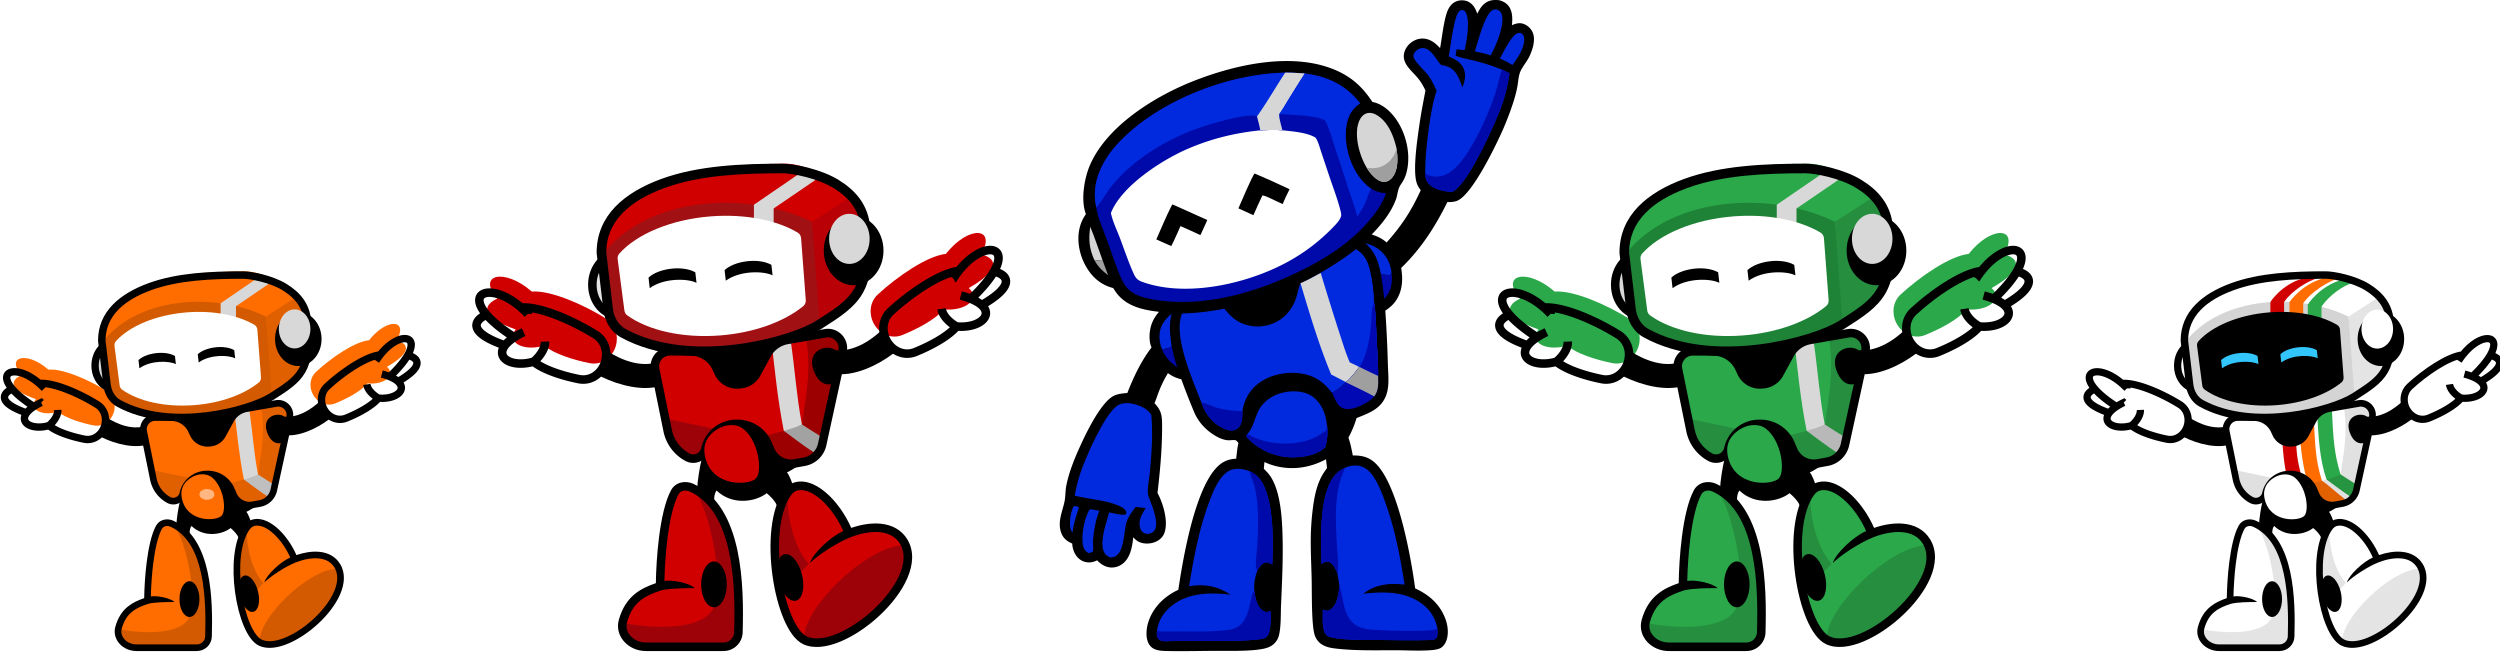 <svg xmlns="http://www.w3.org/2000/svg" width="1115" height="291" fill="none"><path fill="#000" d="M668.657.088c-1.429-.126-2.887-.178-4.267.278-2.815.931-4.283 3.244-5.531 5.753-.302-.843-.623-1.688-1.06-2.472-.871-1.565-2.27-2.839-4.031-3.286-1.794-.456-3.768-.213-5.327.808-1.222.8-2.089 1.999-2.684 3.315-1.752 3.873-2.637 12.433-3.477 16.976-1.349-1.466-2.809-2.81-4.665-3.6a7.946 7.946 0 0 0-6.328-.01c-2.135.92-3.9 2.643-4.732 4.832-1.965 5.17 2.72 8.477 5.622 11.928 1.501 1.785 2.615 3.659 3.568 5.78-.928 4.98-1.938 9.968-2.651 14.985-.902 6.34-2.929 19.458-1.433 25.553.38 1.546 1.046 2.648 1.99 3.904-4.203 9.199-8.477 15.791-15.232 23.315-1.971-1.783-4.125-2.775-6.644-3.557 4.381-4.479 8.564-9.666 10.79-15.578.645-1.713.742-3.67 1.438-5.335.36-.862.985-1.692 1.482-2.482 1.21-1.922 1.833-3.904 2.229-6.139 1.307-7.367-.813-15.839-5.1-21.925-2.476-3.517-6.159-6.873-10.512-7.651-4.211-6.402-8.889-10.848-15.958-13.993-19.183-8.533-44.717-2.806-63.397 4.48-17.253 6.732-38.941 19.948-46.617 37.666-2.546 5.873-4.21 15.722-1.805 21.849a17.734 17.734 0 0 0-2.755 5.946c-1.504 5.908-.085 12.589 2.993 17.773 2.781 4.683 6.621 7.917 11.914 9.266.568.888 1.134 1.785 1.795 2.607 4.586 5.695 11.73 7.203 18.652 7.998-1.426 1.62-2.539 3.35-3.274 5.39-1.082 3.005-1.437 7.539-.062 10.495-4.761 6.256-7.929 13.044-10.803 20.318-1.844.152-3.646.314-5.392.966-5.796 2.166-12.491 15.933-15.099 21.561-2.745 5.923-5.487 12.464-6.741 18.891-.451 2.315-.293 4.716-.775 7.002-1.001 4.741-3.311 9.273-1.377 14.189.901 2.297 2.608 3.611 4.811 4.543a10.619 10.619 0 0 0 1.093 4.253c.912 1.824 2.41 3.269 4.389 3.861 1.897.569 3.877.283 5.608-.637 1.619 1.683 3.503 2.943 5.889 3.177 2.096.205 4.184-.536 5.787-1.88 3.235-2.717 4.063-7.594 4.43-11.562 1.059 1.078 1.88 1.867 3.365 2.356 2.265.747 5.048.497 7.17-.608 1.733-.903 2.954-2.247 3.527-4.129 1.562-5.141-.754-12.837-3.222-17.39 1.117-9.595 2.018-19.147 2.044-28.817.011-4.735.126-7.674-3.401-11.214.797-1.791 1.372-3.715 2.094-5.545a52.224 52.224 0 0 1 3.913-7.868c1.911 1.366 3.709 2.204 5.989 2.749a276.075 276.075 0 0 0 5.517 14.161 21.39 21.39 0 0 0 4.557 7.034c2.496 2.576 6.525 5.411 10.162 5.936 1.255.182 2.547-.14 3.786.009.585.069 1.085.866 1.437 1.301-.566 2.221-.72 4.691-1.014 6.969-2.535.102-4.845.774-6.893 2.306-11.231 8.402-16.846 42.38-18.909 56.173a28.271 28.271 0 0 0-6.903 4.495c-3.989 3.583-7.027 8.878-7.272 14.313-.101 2.269.275 4.76 1.898 6.47 1.664 1.757 4.492 1.947 6.787 2.001 7.16.168 14.369-.022 21.533-.056 6.289-.031 15.661.27 21.621-.884 1.943-.378 3.747-.994 5.178-2.431a7.614 7.614 0 0 0 2.07-3.719c.945-4.113.718-8.979.899-13.228.42-9.833.917-19.788.705-29.628-.175-8.194-.677-19.702-4.83-26.967-.968-1.696-2.153-2.995-3.557-4.344.116-1.002.186-2.018.274-3.025 1.137.536 2.306.996 3.503 1.374 8.173 2.507 16.482 1.403 23.959-2.604l.456 3.927c-.896 1.232-1.759 2.459-2.47 3.808-2.63 4.987-3.52 10.96-4.122 16.516a118.23 118.23 0 0 0-.631 9.442c-.144 6.757.238 13.526.384 20.281.116 5.353-.122 19.78 1.309 24.314.676 2.141 2.016 3.749 4.032 4.76 1.89.947 3.953 1.223 6.031 1.452 8.695.96 17.62.666 26.36.692 5.146.015 10.53.354 15.652-.05 1.187-.095 2.462-.278 3.583-.698 1.307-.488 2.289-1.709 2.853-2.947 1.414-3.106.991-7.177-.176-10.285-2.466-6.563-7.236-10.746-13.497-13.614-1.846-13.958-7.622-46.131-17.677-55.78-2.968-2.848-6.133-3.559-10.141-3.51-.497-2.664-1.048-5.389-1.94-7.954a44.166 44.166 0 0 0 3.608-8.705c3.894-1.614 8.04-2.989 10.906-6.243 1.561-1.772 2.552-4.074 2.974-6.386.658-3.609.216-7.68.107-11.334a564.743 564.743 0 0 0-1.153-23.985c1.789-1.144 3.414-2.544 4.635-4.293 3.044-4.359 3.326-9.66 2.437-14.735 8.768-8.416 15.273-18.506 20.596-29.368 1.44.011 2.748-.02 4.133-.497 6.912-2.38 17.959-25.624 20.93-32.458a133.19 133.19 0 0 0 4.4-11.696c.737-2.307 1.376-4.685 1.807-7.07.357-1.978.453-4.238 1.148-6.12.838-2.269 3.154-4.878 4.291-7.348 1.372-2.98 2.697-7.16 1.399-10.374-.687-1.7-2.207-3.165-3.91-3.836-1.92-.757-3.6-.287-5.387.507.252-2.52.32-5.364-.91-7.663-1.044-1.95-2.713-2.883-4.755-3.49Z"/><path fill="#0009AA" d="M581.94 32.775c-2.922-.22-5.829-.403-8.759-.38-25.341.566-56.17 12.362-73.873 30.844-6.306 6.583-11.246 15.032-10.983 24.406.048 1.66.283 3.307.61 4.934.397 3.928 3.622 11.223 5.065 15.209 2.047 5.648 3.938 11.819 6.477 17.236 1.733 3.698 4.261 5.749 8.082 7.123 3.013 1.083 6.386 1.578 9.561 1.972 20.313 2.52 42.042-3.813 60.221-12.513 12.084-5.782 23.323-12.75 32.137-22.967 3.334-3.865 6-7.647 7.717-12.508-2.528-.029-4.37-.688-6.583-1.88-2.334-1.538-4.296-3.675-5.865-5.974-4.353-6.378-6.573-15.41-5.088-23.045.781-4.017 2.584-6.874 5.963-9.161-6.514-8.218-14.397-11.925-24.682-13.296Z"/><path fill="#fff" d="M571.946 58.107c-3.287-.255-6.57-.105-9.861.021-11.464 1.177-22.079 3.774-32.673 8.389-11.388 4.96-29.258 16.513-33.945 28.471.756 3.767 2.697 7.68 4.063 11.282 2.001 5.274 3.801 10.801 6.154 15.918.947 2.062 1.85 2.851 3.977 3.607 18.444 6.558 43.216 1.4 60.334-6.807a84.18 84.18 0 0 0 24.295-17.354c1.328-1.384 3.233-3.232 3.797-5.12.235-.784-.024-1.732-.215-2.508-1.301-5.274-3.398-10.572-5.11-15.744l-3.465-10.37c-.707-2.097-1.294-4.487-2.439-6.384-3.407-2.4-10.743-2.946-14.912-3.401Z"/><path fill="#000" d="M559.579 77.386c-.923.634-6.293 13.404-7.246 15.536l6.688 3.058c1.23-2.976 2.678-5.895 4.02-8.825 1.901.191 6.867 3.018 9.063 3.85.856-2.245 1.969-4.456 3.041-6.606-5.113-2.454-10.354-4.786-15.566-7.013Zm-36.468 13.846-.372.102c-2.567 5.007-4.747 10.294-7.021 15.445l6.661 2.977c1.525-2.864 2.766-5.963 4.127-8.915 2.991 1.25 5.928 2.683 8.878 4.029 1.048-2.239 2.089-4.466 3.066-6.738l-15.339-6.9Z"/><path fill="#012ADE" d="M581.939 32.775c-2.921-.22-5.828-.403-8.759-.38-25.34.566-56.169 12.362-73.872 30.844-6.306 6.583-11.246 15.032-10.983 24.406.048 1.66.283 3.307.61 4.934.793-.469 5.229-7.57 6.409-9.051 10.483-13.153 26.629-22.48 42.495-27.516 4.039-1.281 19.538-5.794 22.803-4.104.486 2.05 1.089 4.147 1.444 6.22 3.291-.127 6.573-.277 9.86-.022-.339-1.475-1.744-6.063-1.383-7.25 1.5-1.998 2.753-4.292 4.07-6.416a848.062 848.062 0 0 1 7.306-11.665Z"/><path fill="#D7D6D7" d="M581.939 32.775c-2.921-.22-5.828-.403-8.759-.38-4.19 6.438-8.11 13.25-12.538 19.513.486 2.05 1.089 4.147 1.444 6.22 3.291-.127 6.573-.277 9.86-.022-.339-1.475-1.744-6.063-1.383-7.25 1.5-1.998 2.753-4.292 4.07-6.416a848.062 848.062 0 0 1 7.306-11.665Z"/><path fill="#012ADE" d="M606.622 46.071c-6.514-8.217-14.397-11.924-24.682-13.296a846.92 846.92 0 0 0-7.307 11.665c-1.316 2.125-2.57 4.419-4.069 6.417 3.524.294 18.149.587 20.383 3.031.613.67 1.044 1.826 1.361 2.675 1.293 3.452 2.354 7.024 3.504 10.527a894.336 894.336 0 0 1 5.415 16.594c1.35 4.282 3.108 8.597 4.117 12.964 1.322-1.954 2.543-3.896 3.532-6.049.873-1.9 1.478-4.752 2.736-6.347-2.334-1.539-4.295-3.675-5.864-5.974-4.354-6.378-6.574-15.41-5.089-23.046.781-4.016 2.584-6.873 5.963-9.16Zm-1.847 65.164c-5.033 3.93-10.236 7.271-15.742 10.493-2.955 1.596-5.917 3.286-9.011 4.599-.026.059-.053.118-.078.178-.83 1.95-1.169 4.131-1.805 6.154-1.649 5.247-5.198 9.477-10.346 11.574a17.899 17.899 0 0 1-13.789.009c-3.367-1.431-5.679-3.755-7.94-6.555-6.334 1.214-12.471 1.985-18.926 2.131-.646 2.053-1.035 4.059-1.035 6.219.002 10.154 6.053 24.084 9.752 33.564 1.783 5.018 4.703 8.999 9.613 11.363 1.549.747 3.503 1.359 5.197.793 1.188-.396 2.074-1.262 2.621-2.377.884-1.809.754-4.013.828-5.978.806-5.048 3.066-9.277 7.168-12.397 5.273-4.013 12.458-5.345 18.938-4.428 5.931.84 10.268 3.851 13.792 8.572 2.219-1.091 4.53-2.88 6.229-4.657l-.028-.121c1.101-.324 5.226-5.532 5.976-6.714l.188.022a280.744 280.744 0 0 0 8.256 3.98c.066-5.495-.398-11.157-.668-16.651-.268-5.453-.287-11.289-1.225-16.66-.138-4.424-.738-9.345-1.786-13.648-1.012-4.155-2.429-7.198-6.179-9.465Z"/><path fill="#012ADE" d="M604.775 111.235c-5.033 3.93-10.236 7.271-15.742 10.493 2.69 8.92 5.462 17.816 8.315 26.685 1.434 4.366 2.812 8.986 4.649 13.195 1.393.679 2.826 1.318 4.192 2.049l.188.022a280.744 280.744 0 0 0 8.256 3.98c.066-5.495-.398-11.157-.668-16.651-.268-5.453-.287-11.289-1.225-16.66-.138-4.424-.738-9.345-1.786-13.648-1.012-4.155-2.429-7.198-6.179-9.465Z"/><path fill="#0009B3" d="M614.633 167.66c.066-5.495-.398-11.157-.668-16.651-.268-5.454-.287-11.289-1.225-16.66-.008.766-.028 1.275-.34 1.983-.802 1.818-.643 4.655-.786 6.631-.508 7.066-1.536 14.541-5.237 20.717a280.744 280.744 0 0 0 8.256 3.98Z"/><path fill="#D7D6D7" d="M589.033 121.729c-2.955 1.596-5.918 3.286-9.011 4.598 4.091 13.627 8.206 27.564 13.691 40.704l6.5 3.341c1.101-.324 5.225-5.532 5.975-6.714-1.365-.731-2.799-1.37-4.192-2.049-1.836-4.209-3.214-8.83-4.648-13.195a1518.903 1518.903 0 0 1-8.315-26.685Z"/><path fill="#0009AA" d="M554.113 183.404c-4.063-.08-7.888-.491-11.802-1.688-2.012-.616-4.443-1.992-6.457-2.113 1.783 5.017 4.703 8.998 9.612 11.362 1.55.748 3.504 1.359 5.198.793 1.188-.395 2.074-1.262 2.621-2.377.884-1.809.754-4.013.828-5.977Z"/><path fill="#012ADE" d="M626.441 260.737c-1.991-12.795-4.496-25.779-9.054-37.941-1.773-4.73-4.632-12.436-9.551-14.53-2.562-1.092-5.415-.72-7.915.315-3.855 1.768-6.156 4.849-7.61 8.767-3.722 10.034-3.273 23.603-2.924 34.179 1.038-.67 1.87-1.247 3.172-.938 1.232.294 2.107 1.429 2.693 2.481.449.808.842 1.655 1.203 2.505.464 1.782.483 3.632.925 5.38-.331 3.475-.681 8.247-3.626 10.615-.452.363-.994.631-1.507.897l-2.257-.572c.035 2.993-.596 9.074 1.526 11.302.934.981 3.558 1.374 4.869 1.547 6.521.86 13.285.64 19.854.694 6.911.056 13.911.27 20.815.019.993-.034 2.774.015 3.451-.782.952-1.122.586-3.443.494-4.795-.902-4.143-2.863-7.441-6.185-10.118-7.654-6.168-17.579-5.978-26.843-4.981 5.794-4.288 11.503-4.845 18.47-4.044Z"/><path fill="#0009AA" d="m640.999 279.879-.171.679c-.122.056-.269.134-.401.177-3.553 1.145-25.483.527-29.894-.045-1.679-.217-3.337-.584-4.86-1.349-6.755-3.393-6.296-12.151-8.293-18.386-.331 3.475-.681 8.247-3.626 10.615-.452.363-.994.631-1.507.897l-2.257-.573c.035 2.993-.596 9.074 1.526 11.302.934.981 3.558 1.375 4.869 1.548 6.521.86 13.285.639 19.854.693 6.911.056 13.911.27 20.815.02.993-.035 2.774.015 3.451-.783.952-1.121.586-3.442.494-4.795Zm-41.078-71.298c-3.855 1.768-6.156 4.849-7.61 8.767-3.723 10.034-3.273 23.603-2.924 34.179 1.038-.67 1.87-1.247 3.171-.938 1.233.294 2.108 1.429 2.694 2.481.449.808.841 1.655 1.203 2.505.3-.618.42-1.139.425-1.82.018-2.93-.329-5.917-.509-8.845-.45-7.294-.921-14.814-.217-22.099.327-3.388.929-6.712 2.064-9.932.49-1.391 1.166-2.697 1.635-4.093l.068-.205Z"/><path fill="#012ADE" d="M557.522 210.284c-2.587-1.085-5.969-1.727-8.666-.622-4.763 1.951-7.56 8.916-9.265 13.378-4.704 12.312-7.144 25.453-9.281 38.413 6.937-1.139 12.685-.091 18.561 3.79-8.895-1.083-18.615-1.016-26.019 4.728-3.801 2.948-6.215 6.639-6.842 11.434-.093.465-.08 1.025-.065 1.496.029.847.258 1.709.923 2.277.638.543 1.517.731 2.332.791 1.402.102 2.904-.103 4.32-.112h10.608c8.729-.048 17.736.253 26.432-.616 1.541-.153 3.721-.294 4.722-1.625 1.48-1.969 1.696-8.406 1.303-10.922l-.279-.14c-.296.129-.622.291-.936.365-.922.212-1.696-.208-2.418-.741-2.565-1.896-3.144-5.909-3.546-8.837-.279-2.878.344-6.191 1.361-8.881.755-1.334 1.848-3.158 3.428-3.56 1.299-.328 2.178.221 3.233.878.467-10.282.603-24.191-3.212-33.892-1.311-3.334-3.321-6.156-6.694-7.602Z"/><path fill="#0009AA" d="M516.01 281.406c-.092.464-.079 1.024-.064 1.495.028.847.257 1.71.922 2.278.638.542 1.517.73 2.332.791 1.403.101 2.905-.104 4.32-.113h10.609c8.728-.047 17.735.253 26.431-.615 1.541-.154 3.721-.294 4.722-1.626 1.48-1.968 1.696-8.406 1.303-10.921l-.279-.141c-.296.13-.622.292-.935.365-.923.212-1.697-.207-2.419-.741-2.565-1.895-3.144-5.908-3.546-8.836-.039.047-.08.095-.119.145-.842 1.076-1.028 2.526-1.32 3.829-1.351 6.001-2.416 12.514-9.723 13.541-7.74 1.089-15.84.767-23.652.728-2.779-.015-5.837.223-8.582-.179Zm51.418-29.628c.467-10.282.603-24.191-3.212-33.891-1.311-3.335-3.321-6.157-6.694-7.603-.07 1.66 1.361 4.298 1.823 5.971.443 1.599.75 3.242 1.005 4.88 1.126 7.22.757 15.157.361 22.433-.119 2.17-.884 7.914-.503 9.746.084.411.337.798.559 1.146.755-1.334 1.848-3.158 3.428-3.559 1.299-.329 2.178.22 3.233.877Z"/><path fill="#012ADE" d="M653.203 22.338c.985-4.132 2.587-13.333.461-16.872-.295-.49-.698-.847-1.278-.957-.525-.1-1.03.057-1.44.386-2.547 2.038-4.005 16.401-4.827 20.283 2.798 1.167 5.489 2.551 6.711 5.536 1.132 2.763.439 5.577-.607 8.228-1.254-3.36-2.449-7.317-5.956-8.958-1.088-.51-2.329-.739-3.501-.976l-.166-.175c-2.168-2.339-4.336-7.28-7.991-7.397-1.154-.037-2.385.573-3.186 1.38-.575.578-1.038 1.347-1.014 2.189.066 2.284 5.38 6.766 6.847 8.933 1.378 2.036 2.428 4.323 3.476 6.544-2.721 7.308-5.201 27.99-5.05 35.698-.029 2.237-.065 4.03 1.564 5.786 2.447 2.64 7.004 3.466 10.427 3.614.433-.22.837-.46 1.23-.747 6.911-5.073 18.598-30.894 21.42-39.448 1.376-4.172 2.219-8.34 2.926-12.669-1.103-.613-2.253-1.135-3.394-1.674a92.524 92.524 0 0 0-12.396-3.987c-2.705-.685-5.69-1.177-8.279-2.22l.465-2.834c1.181.118 2.373.273 3.558.337Z"/><path fill="#0009AA" d="M673.249 32.717c-1.103-.614-2.253-1.136-3.394-1.674l-.102.303c-1.177 3.56-1.82 7.268-3.028 10.839-3.238 9.575-12.189 30.7-21.288 35.397-2.662 1.375-5.665 1.578-8.484.492-.523-.202-.881-.428-1.089-.968-.105-.274-.134-.633-.182-.925-.029 2.236-.065 4.03 1.564 5.786 2.447 2.639 7.004 3.465 10.427 3.613a8.672 8.672 0 0 0 1.23-.747c6.911-5.073 18.598-30.893 21.42-39.447 1.376-4.172 2.219-8.34 2.926-12.67Z"/><path fill="#012ADE" d="M504.109 179.872c-2.005-.207-4.151-.112-5.852 1.092-5.878 4.151-14.148 23.198-16.497 30.237-1.083 3.25-1.815 6.491-2.442 9.856 6.233 1.606 13.202 1.852 19.158 4.268 1.272.517 3.28 1.411 3.738 2.818.173.534.156.802-.121 1.275-1.547.597-5.545-.592-7.369-.886-1.329 4.711-4.253 12.497-2.509 17.245.581 1.584 1.502 2.193 2.982 2.853.312 0 .629-.007.938-.059 5.548-.935 4.938-11.622 6.336-15.821.85-2.556 2.445-4.57 4.052-6.686 1.446.281 2.98.34 4.45.476-1.189 2.05-2.6 4.177-2.738 6.615-.08 1.374.218 2.99 1.221 4.004.689.696 1.627.996 2.597.938 1.053-.063 2.105-.573 2.76-1.407 2.403-3.049-1.016-11.335-2.31-14.555-.452-1.123-.622-2.098-.594-3.31.062-2.768.693-5.593.95-8.361.776-8.378 1.386-16.977.632-25.373l-.122-.181c-.11-.167-.22-.335-.337-.499-1.951-2.754-5.763-3.959-8.923-4.539Zm87.664 9.441c-.384-4.345-2.197-8.972-5.589-11.848-2.921-2.479-7.064-3.192-10.785-2.875-4.864.413-9.45 2.358-12.59 6.187-3.144 3.836-3.159 9.161-6.468 12.813-.24.186-.428.406-.633.629.171.7.858 1.279 1.366 1.791 4.975 5.01 12.303 7.947 19.341 7.959 4.963.011 11.043-.989 14.718-4.633.842-3.038 1.242-6.924.64-10.023Z"/><path fill="#0009AA" d="M591.773 189.313c-.015.951.035 1.896-.284 2.803-1.751 1.005-3.43 2.274-5.262 3.11-6.544 2.982-15.42 3.315-22.322 1.448a34.668 34.668 0 0 1-7.564-3.084c-.24.186-.428.406-.633.629.171.7.858 1.279 1.366 1.791 4.975 5.01 12.303 7.947 19.341 7.959 4.963.011 11.043-.989 14.718-4.633.842-3.038 1.242-6.924.64-10.023Z"/><path fill="#D7D6D7" d="M622.801 65.932c-1.258-5.288-3.648-11.424-8.49-14.443-1.344-.838-3.003-1.41-4.587-1-1.455.377-2.521 1.505-3.199 2.802-2.298 4.395-1.238 10.96.263 15.437a32.955 32.955 0 0 0 2.806 6.155c1.003 1.61 2.137 3.102 3.579 4.349 1.251 1.081 2.86 2.032 4.574 1.847 1.414-.151 2.552-1.017 3.378-2.134 2.64-3.572 2.343-8.879 1.676-13.013Z"/><path fill="#A09FA0" d="M609.594 74.883c1.003 1.61 2.137 3.103 3.579 4.349 1.251 1.082 2.86 2.032 4.574 1.848 1.414-.152 2.552-1.018 3.378-2.135 2.64-3.572 2.343-8.879 1.676-13.012-.249 2.515-2.026 5.146-3.951 6.718-2.785 2.274-5.776 2.592-9.256 2.232Z"/><path fill="#0009B3" d="m606.376 163.68-.188-.022c-.75 1.182-4.875 6.39-5.976 6.714l.028.121c-1.699 1.777-4.01 3.566-6.229 4.657 1.587 2.583 2.209 6.254 5.536 7.093 3.334.84 7.733-1.29 10.5-3.026 1.067-.667 2.024-1.452 2.814-2.439 2.142-2.68 1.799-5.902 1.771-9.118a280.744 280.744 0 0 1-8.256-3.98Z"/><path fill="#A09FA0" d="m606.376 163.68-.188-.022c-.75 1.182-4.875 6.39-5.976 6.714l.028.121c4.206 2.023 8.523 4.052 12.621 6.285 2.142-2.68 1.799-5.902 1.771-9.118a280.744 280.744 0 0 1-8.256-3.98Z"/><path fill="#012ADE" d="M667.323 4.143c-.547-.001-1.166.107-1.651.371-3.574 1.955-6.542 14.313-7.878 18.414l3.209.676c1.289.296 2.542.687 3.803 1.079.651-1.179 1.292-2.361 1.85-3.587 1.568-3.45 4.547-11.352 2.988-15.072-.468-1.115-1.246-1.46-2.321-1.881ZM487.012 227.212l-.703-.095c-.421.218-.516.335-.75.77-1.99 3.697-3.656 11.95-2.39 15.948.439 1.389 1.048 2.182 2.351 2.842.446-.113.936-.21 1.36-.389.157-.07.486-.292.577-.439.294-.469-.039-4.054.03-4.923.337-4.264 1.18-9.186 2.846-13.126l-3.321-.588ZM678.432 14.74c-.437-.04-1.019-.134-1.441.002-2.997.973-6.473 8.575-8.017 11.376 1.011.41 1.995.906 2.982 1.369l2.614 1.502c2.273-3.029 5.708-8.09 5.197-12.109-.132-1.042-.532-1.5-1.335-2.14ZM522.545 139.922c-2.956 2.502-5.037 5.092-5.388 9.082-.207 2.383.271 4.793 1.183 6.994 1.242-.642 2.709-.583 3.987-1.212l.19-.767c-.728-4.797-1.23-9.326.028-14.097Zm98.002-18.911c-.576-3.974-2.441-7.443-5.692-9.865-1.781-1.327-3.767-2.075-5.881-2.691 4.377 4.013 5.783 7.996 6.88 13.745 1.34.13 2.931.675 4.232.342.54-.506.415-.811.461-1.531Z"/><path fill="#D7D6D7" d="M491.666 115.855c-1.804-4.889-3.412-9.925-5.411-14.731-.834 5.54-.489 9.824 1.899 14.985 1.118-.015 2.46.106 3.512-.254Z"/><path fill="#0009AA" d="M620.547 121.011c-.046.72.079 1.025-.461 1.531-1.301.332-2.892-.213-4.232-.343a194.91 194.91 0 0 1 1.522 11.084c.364-.43.717-.868 1.058-1.314 2.416-3.203 2.663-7.116 2.113-10.958Zm-95.48 42.784c-1.132-3.154-1.85-6.502-2.55-9.774l-.19.766c-1.277.629-2.745.57-3.987 1.212 1.467 3.471 3.699 5.654 6.727 7.796Z"/><path fill="#012ADE" d="M479.491 225.666c-.272-.023-.378.083-.618.201-1.506 2.494-2.133 7.568-1.297 10.378.171.572.301.778.828 1.039.376-3.734 1.653-7.339 2.811-10.885-.441-.508-1.097-.577-1.724-.733Z"/><path fill="#A09FA0" d="m494.218 122.766-2.552-6.912c-1.053.361-2.395.24-3.512.255 1.554 2.87 3.479 4.704 6.064 6.657Z"/><path fill="#FF6D00" d="M116.181 286.656c-9.199-4.257-15.063-38.991-6.073-51.334.76-1.044 1.797-1.903 3.053-2.205 6.597-1.581 14.824 7.484 18.214 16.338 7.186-2.822 15.453-3.132 19.085 2.921 8.339 13.897-21.865 40.024-34.279 34.28Z"/><path fill="#D35A00" d="M149.534 253.673c-12.785 1.112-33.724 21.68-33.724 32.056 1.791 2.347 16.862-.825 25.571-9.265 14.379-13.934 11.797-20.321 8.153-22.791Zm-32.057 6.301-3.15 3.335c-1.42 3.335-4.928 7.671-7.597-1.668-2.668-9.339 1.112-19.95 3.336-24.088.296 11.562 4.756 20.073 7.411 22.421Z"/><path fill="#000" d="M112.815 231.675c4.067-.975 8.283 1.362 11.682 4.627 3.134 3.011 5.899 7.105 7.708 11.267 3.349-1.15 6.915-1.771 10.186-1.458 3.76.358 7.223 1.972 9.34 5.501 2.426 4.043 1.951 8.829-.001 13.374-1.957 4.556-5.484 9.107-9.614 12.976-4.134 3.873-8.959 7.143-13.598 9.082-4.573 1.911-9.284 2.656-12.96.956-1.458-.675-2.734-1.893-3.839-3.385-1.114-1.503-2.117-3.37-2.999-5.467-1.764-4.193-3.106-9.45-3.865-14.924-.76-5.478-.944-11.236-.357-16.44.583-5.173 1.947-9.952 4.412-13.336.895-1.228 2.202-2.365 3.905-2.773Zm9.629 6.766c-3.211-3.085-6.408-4.49-8.938-3.883-.809.194-1.574.776-2.2 1.636-2.03 2.787-3.304 6.978-3.862 11.923-.555 4.913-.384 10.419.348 15.699.733 5.284 2.019 10.281 3.661 14.183.821 1.951 1.716 3.593 2.648 4.852.941 1.27 1.86 2.068 2.702 2.458 2.532 1.171 6.251.805 10.572-1.001 4.255-1.779 8.788-4.832 12.715-8.51 3.93-3.682 7.166-7.91 8.915-11.982 1.754-4.082 1.927-7.774.184-10.679-1.514-2.524-4.001-3.781-7.079-4.075-3.116-.297-6.738.415-10.193 1.771-4.534 1.781-11.289 6.174-14.069 8.953 1.112-3.52 7.236-9.197 11.596-11.131-1.663-3.792-4.191-7.515-7-10.214Z"/><path fill="#000" d="M78.75 234.031c-.147-2.075.928-8.276 1.484-10.376l.74-3.15 2.78-5.744 5.929-2.965h6.3l5.93 4.632 5.003 8.425h7.746c-.55 1.179-3.395 2.771-4.782 3.434.89 1.038 1.853 3.768 2.224 5.003-1.038 0-4.262 4.324-5.744 6.486-.593-1.631-2.594-3.521-3.521-4.262-4.002 3.113-12.044 4.262-17.418-.927-1.037 1.186-.926 3.953-.741 5.189l-5.93-5.745Z"/><g filter="url(#a)"><path fill="#FF6D00" d="M21.822 189.809c3.451 2.855 10.17 4.95 15.77 6.066 4.127.822 7.887-1.885 9.083-5.919 1.07-3.61-.122-7.532-3.318-9.523-7.739-4.823-19.208-9.935-25.864-9.433-9.703-8.427-19.159-5.849-12.01 2.487-3.981 1.699-7.329 5.919 6.4 10.667-3.433 4.537 2.622 7.76 9.939 5.655Z"/></g><path stroke="#000" stroke-width="3.28" d="M21.822 189.809c3.451 2.855 10.17 4.95 15.77 6.066 4.127.822 7.887-1.885 9.083-5.919 1.07-3.61-.122-7.532-3.318-9.523-7.739-4.823-19.208-9.935-25.864-9.433m4.329 18.809c1.367-1.077 4.072-3.98 3.955-6.976m-3.955 6.976c-7.317 2.105-13.372-1.118-9.94-5.655m6.477-4.627a28.803 28.803 0 0 0-3.242 1.798m0 0c-4.613-2.959-7.72-5.605-9.634-7.838m9.634 7.838c-1.496.974-2.553 1.927-3.235 2.829m7.918-10.936A32.247 32.247 0 0 0 17.494 171m-12.01 2.487c-3.981 1.699-7.329 5.919 6.4 10.667m-6.4-10.667c-7.149-8.336 2.307-10.914 12.01-2.487"/><path fill="#000" d="M64.582 190.092c-7.534 2.121-15.325-2.678-18.37-4.779.573 3.015-1.522 7.105-2.642 8.772 4.833 2.758 13.597 5.916 20.82 4.544 1.33 3.423 7.97 4.918 9.117-3.341.996-7.173-6.283-7.995-8.925-5.196Z"/><path fill="#FF6D00" d="M76.285 186.224h-7.117c-3.28 0-5.738 3.007-5.084 6.222l4.331 21.305a13.569 13.569 0 0 0 6.816 9.218c2.519 1.37 5.65-.034 6.303-2.826l.052-.219a11.004 11.004 0 0 1 10.715-8.5h.364c4.598 0 8.752 2.748 10.55 6.98l.906 2.132a7.784 7.784 0 0 0 8.538 4.616l3.223-.579a7.782 7.782 0 0 0 6.229-6.002l7.068-32.405c.785-3.6-2.328-6.848-5.959-6.217l-13.21 2.298a10.004 10.004 0 0 0-7.07 5.066l-3.647 6.686a7.043 7.043 0 0 1-5.62 3.647l-.603.048a7.042 7.042 0 0 1-6.937-4.03l-.787-1.681a10.007 10.007 0 0 0-9.06-5.759Z"/><g filter="url(#b)"><path fill="#FF6D00" d="M168.804 177.564c-2.857 3.449-9.067 6.762-14.361 8.904-3.9 1.578-8.1-.38-10.028-4.119-1.725-3.347-1.286-7.423 1.482-9.975 6.703-6.183 17.016-13.347 23.649-14.096 7.959-10.091 17.729-9.323 12.263.201 4.228.926 8.305 4.447-4.296 11.674 4.22 3.816-1.128 8.113-8.709 7.411Z"/></g><path stroke="#000" stroke-width="3.28" d="M168.804 177.564c-2.857 3.449-9.067 6.762-14.361 8.904-3.9 1.578-8.1-.38-10.028-4.119-1.725-3.347-1.286-7.423 1.482-9.975 6.703-6.183 17.016-13.347 23.649-14.096m-.742 19.286c-1.544-.803-4.743-3.15-5.188-6.114m5.188 6.114c7.581.702 12.929-3.595 8.709-7.411m-7.226-3.336a28.77 28.77 0 0 1 3.52 1.161m0 0c3.98-3.768 6.538-6.948 8.002-9.499m-8.002 9.499c1.652.677 2.868 1.417 3.706 2.175m-9.82-9.265a32.23 32.23 0 0 1 1.853-2.61m12.263.201c4.228.926 8.305 4.447-4.296 11.674m4.296-11.674c5.466-9.524-4.304-10.292-12.263-.201"/><path fill="#000" d="M126.849 185.825c7.798.677 14.556-5.492 17.155-8.125 0 3.07 2.822 6.696 4.233 8.125-4.233 3.611-12.254 8.351-19.606 8.351-.668 3.611-6.911 6.319-9.58-1.58-2.317-6.861 4.679-9.028 7.798-6.771Z"/><path fill="#D8D8D8" d="M111.178 182.52c1.505 10.398 2.038 19.456 3.891 29.091 3.335 2.224 5.193 3.221 8.15 5.193l-3.332 4.998c-4.818-3.15-7.042-4.998-11.118-7.967-2.224-11.303-3.143-21.477-4.216-30.531l6.625-.784Z"/><path fill="#000" d="M129.336 185.669c-.148-7.264-8.214-5.744-12.785-3.891 2.224 13.712-1.297 25.015-1.297 29.647-1.668 1.112-4.491 1.905-12.6 4.077l4.632 8.894 7.041.556 6.671-3.15 8.338-36.133Z" opacity=".12"/><path fill="#E06000" d="m85.236 213.278-16.862-3.52c0 9.45 10.192 22.235 16.862 3.52Z"/><path fill="#000" d="M122.966 178.489c4.668-.811 8.67 3.365 7.661 7.994l-7.068 32.405a9.267 9.267 0 0 1-7.415 7.145l-3.223.578a9.266 9.266 0 0 1-10.164-5.495l-.906-2.131a9.981 9.981 0 0 0-9.186-6.078h-.364a9.522 9.522 0 0 0-9.272 7.355l-.051.219c-.876 3.745-5.076 5.629-8.455 3.791a15.054 15.054 0 0 1-7.56-10.225l-4.332-21.305c-.84-4.134 2.32-8 6.537-8h7.117a11.49 11.49 0 0 1 10.403 6.613l.787 1.68a5.558 5.558 0 0 0 5.477 3.182l.603-.048a5.56 5.56 0 0 0 4.437-2.88l3.646-6.685a11.49 11.49 0 0 1 8.118-5.817l13.21-2.298Zm4.764 7.362c.561-2.572-1.663-4.892-4.256-4.441l-13.211 2.298a8.523 8.523 0 0 0-6.022 4.316l-3.646 6.685a8.527 8.527 0 0 1-6.803 4.415l-.603.048a8.524 8.524 0 0 1-8.398-4.879l-.788-1.68a8.524 8.524 0 0 0-7.718-4.906h-7.117a3.706 3.706 0 0 0-3.631 4.444l4.331 21.305a12.088 12.088 0 0 0 6.07 8.212 2.861 2.861 0 0 0 4.153-1.862l.051-.219a12.486 12.486 0 0 1 12.159-9.644h.364c5.193 0 9.884 3.103 11.915 7.882l.906 2.131a6.299 6.299 0 0 0 6.911 3.737l3.223-.578a6.301 6.301 0 0 0 5.042-4.859l7.068-32.405Z"/><path fill="#000" d="m88.757 196.972-6.856-9.636 22.976-2.594-8.153 12.971-7.967-.741Z"/><g filter="url(#c)"><path fill="#FF6D00" d="M83.956 225.879c-.906-4.529 1.38-7.378 4.008-9.081 2.962-1.918 7.032-2.311 9.691.008 5.012 4.37 6.284 14.367 4.089 16.855-2.21 2.505-15.564 3.335-17.788-7.782Z"/></g><path fill="#FF6D00" d="M92.998 283.871c.462-16.219.043-42.861-16.305-50.285-2.146-.975-4.704-.448-5.82 1.629-3.9 7.263-5.042 23.988-5.094 32.633-5.9 1.895-10.735 4.377-12.891 12.009-1.36 4.81 2.926 9.02 7.925 9.02H87.82c2.795 0 5.098-2.212 5.178-5.006Z"/><ellipse cx="110.992" cy="264.79" fill="#000" rx="4.213" ry="8.32" transform="rotate(-14.118 110.992 264.79)"/><path fill="#D35A00" d="M84.88 274.055c-2.669 9.636-21.989 8.462-31.315 6.671-1.668 13.897 24.815 6.115 34.094 7.968 13.698-3.15.898-53.922-10.205-53.922 3.706 2.039 10.761 27.239 7.426 39.283Z"/><path fill="#000" d="M69.568 234.515c1.576-2.934 5.07-3.488 7.739-2.277 8.825 4.008 13.169 13.118 15.29 22.879 2.133 9.806 2.114 20.677 1.883 28.798-.103 3.605-3.073 6.446-6.66 6.446H60.813c-2.905 0-5.624-1.22-7.436-3.183-1.831-1.985-2.752-4.761-1.916-7.723 1.153-4.079 3.057-6.878 5.53-8.9 2.16-1.766 4.685-2.879 7.318-3.78.065-4.309.377-10.197 1.103-15.946.78-6.177 2.063-12.418 4.156-16.314Zm6.513.423c-1.626-.739-3.246-.24-3.901.98-1.81 3.368-3.048 9.12-3.827 15.282-.665 5.271-.976 10.677-1.065 14.807 2.752-.501 8.868.768 10.536 2.489-3.891 0-8.776.062-11.635.779-2.885.929-5.337 1.953-7.321 3.575-1.958 1.601-3.55 3.859-4.554 7.411-.522 1.849.02 3.583 1.242 4.906 1.24 1.344 3.164 2.229 5.257 2.229H87.82c2.003 0 3.64-1.584 3.696-3.566.23-8.098.234-18.657-1.815-28.083-2.059-9.471-6.098-17.393-13.62-20.809Z"/><ellipse cx="84.495" cy="267.199" fill="#000" rx="4.447" ry="7.968"/><ellipse cx="92.277" cy="220.505" fill="#fff" opacity=".5" rx="3.335" ry="2.409"/><path fill="#FF6D00" d="m47.722 170.821-2.325-19.618C45.397 127.3 80.974 121 109.51 121c7.041 0 26.227 7.491 27.609 21.309 2.221 22.213-3.324 25.749-16.082 33.884l-.039.025c-9.577 6.108-44.758 15.724-68.06 2.928-3.041-1.669-4.808-4.88-5.216-8.325Z"/><path fill="#D8D8D8" stroke="#000" stroke-width="3.28" d="M51.142 152.658c4.604 0 8.736 4.421 8.736 10.404 0 5.984-4.132 10.405-8.736 10.405-4.604 0-8.738-4.42-8.738-10.405 0-5.983 4.134-10.404 8.738-10.404Z"/><path fill="#D35A00" d="M118.589 141.198c-22.791-11.118-56.145-8.524-71.71 10.006-1.853 6.485 1.483 20.382 3.15 26.497 8.894 11.488 56.516 9.821 71.34-2.224 0-3.335-1.544-26.312-2.78-34.279Z"/><path fill="#E06000" d="m121.183 175.663-2.594-34.465 14.083-9.08c1.111 1.297 4.817 18.53 4.076 27.239-.593 6.967-10.932 14.02-15.565 16.306Z"/><path fill="#D8D8D8" d="m120.998 125.818-15.75 10.747v5.559l-6.856-.927v-5.929l16.491-11.303 6.115 1.853Z"/><path fill="#000" d="M108.398 121c3.915 0 13.323 1.895 19.351 5.604 6.029 3.711 10.262 8.608 11.029 16.28 1.119 11.189.337 18.072-2.639 23.222-2.947 5.1-7.925 8.23-14.205 12.235l-.039.024c-5.073 3.235-16.531 7.217-29.58 8.803-13.066 1.587-28.092.819-40.18-5.819-3.616-1.985-5.612-5.739-6.069-9.591l-2.337-19.715v-.099c0-13.02 9.764-20.985 22.45-25.631C78.907 121.652 94.05 121 108.398 121Zm0 3.335c-14.187 0-28.878.645-41.072 5.11-12.2 4.468-20.215 11.576-20.26 22.405l2.312 19.515c.36 3.038 1.896 5.707 4.362 7.061 11.214 6.158 25.43 6.979 38.173 5.431 12.763-1.551 23.683-5.431 28.188-8.304l.039-.025c6.478-4.13 10.652-6.836 13.111-11.091 2.431-4.205 3.311-10.197 2.208-21.221-.614-6.146-3.788-10.281-9.458-13.771-5.671-3.49-14.477-5.11-17.603-5.11Z"/><ellipse cx="133.042" cy="151.204" fill="#000" rx="10.377" ry="12.044"/><g filter="url(#d)"><ellipse cx="133.042" cy="151.204" fill="#D8D8D8" rx="7.041" ry="8.709"/></g><path fill="#fff" d="M83.408 139.31c-13.886 1.077-25.691 6.167-31.715 12.841-.526.582-.738 1.371-.636 2.148l2.31 17.616c.098.741.474 1.419 1.081 1.854 7.149 5.117 19.014 7.943 32.17 6.922 11.92-.924 22.304-4.805 28.817-10.106.69-.562 1.032-1.436.965-2.323l-1.611-21.233c-.068-.889-.539-1.703-1.308-2.153-7.253-4.25-18.131-6.493-30.073-5.566Z"/><path fill="#000" d="M78.44 162.416c-2.917-1.525-11.186-1.826-16.262 1.839l-.414-3.662c3.303-3.155 11.7-4.414 16.262-1.839l.414 3.662Zm26.437-2.595c-2.918-1.525-11.187-1.826-16.262 1.839l-.414-3.662c3.303-3.155 11.7-4.414 16.262-1.839l.414 3.662Z"/><path fill="#fff" d="M1045.02 286.656c-9.2-4.257-15.06-38.991-6.07-51.334.76-1.044 1.79-1.903 3.05-2.205 6.6-1.581 14.83 7.484 18.22 16.338 7.18-2.822 15.45-3.132 19.08 2.921 8.34 13.897-21.86 40.024-34.28 34.28Z"/><path fill="#E4E4E4" d="M1078.37 253.673c-12.78 1.112-33.72 21.679-33.72 32.056 1.79 2.347 16.86-.825 25.57-9.265 14.38-13.934 11.8-20.321 8.15-22.791Zm-32.05 6.299-3.15 3.335c-1.42 3.335-4.93 7.671-7.6-1.668s1.11-19.95 3.34-24.088c.29 11.562 4.75 20.074 7.41 22.421Z"/><path fill="#000" d="M1041.66 231.675c4.06-.975 8.28 1.362 11.68 4.627 3.13 3.011 5.9 7.105 7.71 11.267 3.34-1.15 6.91-1.771 10.18-1.459 3.76.359 7.22 1.973 9.34 5.502 2.43 4.043 1.95 8.829 0 13.374-1.96 4.556-5.48 9.107-9.61 12.976-4.14 3.873-8.96 7.143-13.6 9.082-4.57 1.911-9.29 2.656-12.96.956-1.46-.675-2.74-1.893-3.84-3.385-1.11-1.503-2.12-3.37-3-5.467-1.76-4.193-3.11-9.45-3.86-14.924-.76-5.478-.95-11.236-.36-16.44.58-5.173 1.95-9.952 4.41-13.336.9-1.228 2.2-2.365 3.91-2.773Zm9.62 6.766c-3.21-3.085-6.4-4.49-8.93-3.883-.81.194-1.58.776-2.2 1.636-2.03 2.787-3.31 6.978-3.87 11.923-.55 4.913-.38 10.419.35 15.699.74 5.284 2.02 10.281 3.66 14.183.82 1.951 1.72 3.593 2.65 4.852.94 1.27 1.86 2.068 2.7 2.458 2.54 1.171 6.25.805 10.58-1.001 4.25-1.779 8.78-4.832 12.71-8.51 3.93-3.682 7.17-7.91 8.92-11.982 1.75-4.082 1.92-7.774.18-10.679-1.51-2.524-4-3.781-7.08-4.075-3.12-.297-6.74.415-10.19 1.771-4.54 1.781-11.29 6.174-14.07 8.953 1.11-3.52 7.23-9.197 11.59-11.131-1.66-3.792-4.19-7.515-7-10.214Z"/><path fill="#000" d="M1007.59 234.03c-.15-2.075.93-8.276 1.48-10.376l.74-3.15 2.78-5.744 5.93-2.965h6.3l5.93 4.632 5.01 8.425h7.74c-.55 1.179-3.39 2.771-4.78 3.434.89 1.038 1.85 3.768 2.22 5.003-1.03 0-4.26 4.324-5.74 6.486-.59-1.631-2.59-3.521-3.52-4.262-4 3.113-12.04 4.262-17.42-.927-1.04 1.186-.92 3.953-.74 5.189l-5.93-5.745Z"/><g filter="url(#e)"><path fill="#fff" d="M950.663 189.807c3.451 2.855 10.17 4.95 15.77 6.066 4.127.822 7.887-1.885 9.083-5.919 1.071-3.61-.122-7.532-3.318-9.523-7.739-4.823-19.208-9.935-25.864-9.433-9.703-8.427-19.159-5.849-12.01 2.487-3.981 1.699-7.329 5.919 6.399 10.667-3.432 4.537 2.623 7.76 9.94 5.655Z"/></g><path stroke="#000" stroke-width="3.227" d="M950.663 189.807c3.451 2.855 10.17 4.95 15.77 6.066 4.127.822 7.887-1.885 9.083-5.919 1.071-3.61-.122-7.532-3.318-9.523-7.739-4.823-19.208-9.935-25.864-9.433m4.329 18.809c1.367-1.077 4.072-3.98 3.955-6.976m-3.955 6.976c-7.317 2.105-13.372-1.118-9.94-5.655m6.477-4.627a28.757 28.757 0 0 0-3.242 1.798m0 0c-4.613-2.959-7.719-5.605-9.634-7.838m9.634 7.838c-1.496.974-2.553 1.927-3.235 2.829m7.918-10.936a32.263 32.263 0 0 0-2.307-2.218m-12.01 2.487c-3.981 1.699-7.329 5.919 6.399 10.667m-6.399-10.667c-7.149-8.336 2.307-10.914 12.01-2.487"/><path fill="#000" d="M993.422 190.091c-7.534 2.121-15.324-2.677-18.37-4.779.573 3.015-1.522 7.105-2.641 8.772 4.832 2.758 13.597 5.916 20.819 4.544 1.331 3.423 7.97 4.918 9.12-3.341.99-7.173-6.285-7.995-8.928-5.196Z"/><path fill="#fff" d="M1005.13 186.225h-7.121c-3.281 0-5.738 3.007-5.084 6.222l4.331 21.305a13.573 13.573 0 0 0 6.814 9.218c2.52 1.37 5.65-.034 6.3-2.826l.06-.219c1.16-4.979 5.6-8.5 10.71-8.5h.37c4.59 0 8.75 2.748 10.55 6.98l.9 2.132a7.782 7.782 0 0 0 8.54 4.616l3.22-.579a7.78 7.78 0 0 0 6.23-6.002l7.07-32.405c.78-3.6-2.33-6.848-5.96-6.217l-13.21 2.298a9.994 9.994 0 0 0-7.07 5.066l-3.65 6.685a7.028 7.028 0 0 1-5.62 3.648l-.6.048a7.046 7.046 0 0 1-6.94-4.03l-.78-1.681a10.011 10.011 0 0 0-9.06-5.759Z"/><g filter="url(#f)"><path fill="#fff" d="M1097.64 177.562c-2.85 3.449-9.06 6.762-14.36 8.904-3.9 1.578-8.1-.379-10.02-4.119-1.73-3.347-1.29-7.423 1.48-9.975 6.7-6.183 17.01-13.347 23.65-14.096 7.96-10.09 17.73-9.323 12.26.201 4.23.926 8.3 4.447-4.3 11.674 4.22 3.816-1.12 8.113-8.71 7.411Z"/></g><path stroke="#000" stroke-width="3.227" d="M1097.64 177.562c-2.85 3.449-9.06 6.762-14.36 8.904-3.9 1.578-8.1-.379-10.02-4.119-1.73-3.347-1.29-7.423 1.48-9.975 6.7-6.183 17.01-13.347 23.65-14.096m-.75 19.286c-1.54-.803-4.74-3.15-5.18-6.114m5.18 6.114c7.59.702 12.93-3.595 8.71-7.411m-7.22-3.336c1.34.358 2.51.748 3.52 1.161m0 0c3.98-3.768 6.53-6.948 8-9.499m-8 9.499c1.65.677 2.87 1.417 3.7 2.175m-9.82-9.265c.6-.939 1.22-1.809 1.86-2.61m12.26.201c4.23.926 8.3 4.447-4.3 11.674m4.3-11.674c5.47-9.524-4.3-10.291-12.26-.201"/><path fill="#000" d="M1055.69 185.824c7.8.677 14.55-5.492 17.15-8.125 0 3.07 2.83 6.696 4.24 8.125-4.24 3.611-12.26 8.351-19.61 8.351-.67 3.611-6.91 6.319-9.58-1.58-2.32-6.861 4.68-9.028 7.8-6.771Z"/><path fill="#2BA84A" d="M1040.02 182.519c.55 12.97 1.11 20.382 3.89 29.091 3.33 2.224 5.19 3.221 8.15 5.193l-3.33 4.998c-4.82-3.15-7.04-4.998-11.12-7.967-2.97-8.895-3.52-17.418-4.22-30.531l6.63-.784Z"/><path fill="#FF6D00" d="M1032.05 189.003c.56 9.079.56 15.935 3.52 25.385 3.34 2.224 7.79 6.557 10.75 8.528l-6.12 2.59c-4.81-3.15-6.48-5.369-10.56-8.338-2.59-9.265-3.52-15.75-4.08-26.454l6.49-1.711Z"/><path fill="#D00000" d="M1024.08 194.563h-6.3c.41 6.562.74 11.488 2.04 17.472h6.49c-1.67-6.91-2.23-10.06-2.23-17.472Z"/><path fill="#000" d="M1058.18 185.669c-.15-7.264-8.22-5.744-12.79-3.891 2.22 13.712-1.3 25.015-1.3 29.647-1.66 1.112-4.49 1.905-12.6 4.077l4.64 8.894 7.04.556 6.67-3.15 8.34-36.133Z" opacity=".12"/><path fill="#E0E0E0" d="m1014.08 213.276-16.866-3.52c0 9.45 10.196 22.235 16.866 3.52Z"/><path fill="#000" d="M1051.81 178.488c4.66-.811 8.67 3.365 7.66 7.994l-7.07 32.405a9.273 9.273 0 0 1-7.42 7.145l-3.22.578a9.263 9.263 0 0 1-10.16-5.495l-.91-2.131a9.97 9.97 0 0 0-9.18-6.078h-.37a9.526 9.526 0 0 0-9.27 7.355l-.05.219c-.88 3.745-5.08 5.629-8.46 3.791a15.06 15.06 0 0 1-7.557-10.225l-4.331-21.305c-.84-4.134 2.319-8 6.537-8h7.121c4.45 0 8.51 2.578 10.4 6.613l.79 1.68a5.546 5.546 0 0 0 5.47 3.182l.61-.048a5.552 5.552 0 0 0 4.43-2.88l3.65-6.685a11.5 11.5 0 0 1 8.12-5.817l13.21-2.298Zm4.76 7.362c.56-2.572-1.66-4.892-4.26-4.441l-13.21 2.298a8.53 8.53 0 0 0-6.02 4.316l-3.64 6.685a8.537 8.537 0 0 1-6.81 4.415l-.6.048a8.531 8.531 0 0 1-8.4-4.879l-.79-1.68a8.515 8.515 0 0 0-7.71-4.906h-7.121a3.707 3.707 0 0 0-3.632 4.444l4.332 21.305a12.079 12.079 0 0 0 6.071 8.212 2.859 2.859 0 0 0 4.15-1.862l.05-.219a12.488 12.488 0 0 1 12.16-9.644h.37c5.19 0 9.88 3.103 11.91 7.882l.91 2.131a6.294 6.294 0 0 0 6.91 3.737l3.22-.578a6.294 6.294 0 0 0 5.04-4.859l7.07-32.405Z"/><path fill="#000" d="m1017.6 196.972-6.86-9.636 22.98-2.594-8.15 12.971-7.97-.741Z"/><g filter="url(#g)"><path fill="#fff" d="M1012.8 225.878c-.92-4.57 1.42-7.43 4.08-9.127 2.92-1.868 6.91-2.261 9.55-.002 5.07 4.34 6.36 14.413 4.15 16.911-2.21 2.505-15.56 3.335-17.78-7.782Z"/></g><path fill="#fff" d="M1021.84 283.872c.46-16.219.04-42.861-16.31-50.285-2.14-.975-4.7-.448-5.816 1.629-3.901 7.263-5.043 23.988-5.094 32.633-5.9 1.895-10.735 4.377-12.892 12.009-1.359 4.81 2.927 9.02 7.926 9.02h27.006c2.8 0 5.1-2.212 5.18-5.006Z"/><ellipse cx="1039.83" cy="264.79" fill="#000" rx="4.213" ry="8.32" transform="rotate(-14.118 1039.83 264.79)"/><path fill="#E4E4E4" d="M1013.72 274.055c-2.67 9.636-21.988 8.462-31.315 6.671-1.667 13.897 24.815 6.115 34.095 7.968 13.7-3.15.9-53.922-10.21-53.922 3.71 2.039 10.77 27.239 7.43 39.283Z"/><path fill="#000" d="M998.408 234.515c1.576-2.934 5.072-3.488 7.742-2.277 8.82 4.008 13.17 13.118 15.29 22.879 2.13 9.806 2.11 20.677 1.88 28.798-.1 3.605-3.07 6.446-6.66 6.446h-27.006c-2.906 0-5.624-1.22-7.436-3.184-1.832-1.984-2.753-4.76-1.916-7.722 1.152-4.079 3.056-6.878 5.53-8.9 2.16-1.766 4.685-2.879 7.318-3.78.065-4.309.376-10.197 1.103-15.946.78-6.177 2.063-12.418 4.155-16.314Zm6.512.423c-1.62-.739-3.24-.24-3.9.98-1.809 3.368-3.048 9.12-3.826 15.282-.666 5.271-.976 10.677-1.065 14.807 2.752-.501 8.871.768 10.531 2.489-3.89 0-8.772.062-11.631.779-2.884.929-5.336 1.953-7.321 3.575-1.958 1.601-3.549 3.859-4.553 7.411-.522 1.849.02 3.583 1.241 4.906 1.241 1.344 3.164 2.229 5.258 2.229h27.006c2 0 3.64-1.584 3.7-3.566.23-8.098.23-18.657-1.82-28.083-2.06-9.471-6.1-17.393-13.62-20.809Z"/><ellipse cx="1013.34" cy="267.198" fill="#000" rx="4.447" ry="7.968"/><ellipse cx="1021.12" cy="220.505" fill="#fff" opacity=".5" rx="3.335" ry="2.409"/><path fill="#fff" d="m976.563 170.821-2.325-19.618c0-23.903 35.572-30.203 64.112-30.203 7.04 0 26.23 7.491 27.61 21.309 2.22 22.213-3.32 25.749-16.08 33.884l-.04.025c-9.58 6.108-44.76 15.724-68.062 2.928-3.041-1.669-4.807-4.88-5.215-8.325Z"/><path fill="#fff" stroke="#000" stroke-width="3.227" d="M979.982 152.63c4.623 0 8.763 4.436 8.763 10.431 0 5.994-4.14 10.43-8.763 10.43-4.622 0-8.763-4.436-8.763-10.43 0-5.995 4.141-10.431 8.763-10.431Z"/><path fill="#D4D4D4" d="M1047.43 141.197c-22.79-11.118-56.145-8.524-71.71 10.006-1.853 6.485 1.482 20.382 3.15 26.497 8.893 11.488 56.52 9.821 71.34-2.224 0-3.335-1.55-26.312-2.78-34.279Z"/><path fill="#E4E4E4" d="m1050.02 175.663-2.59-34.465 14.08-9.08c1.11 1.297 4.82 18.53 4.08 27.239-.59 6.967-10.93 14.02-15.57 16.306Z"/><path fill="#D00000" d="M1033.53 124.13c-4.07 1.111-11.3 5.373-14.82 10.561v5.189l-6.12.185v-5.374s4.82-7.782 14.64-10.561c1.67 0 3.89-.371 6.3 0Z"/><path fill="#FF6D00" d="M1042.98 124.13c-4.07 1.111-12.23 5.95-15.75 11.138v5.374l-6.11-.577v-5.353s5.19-7.803 15.01-10.582c1.66 0 4.44-.371 6.85 0Z"/><path fill="#2BA84A" d="M1049.28 126.189c-4.07 1.112-10.37 5.373-13.89 10.562v5.559l-6.12-1.503v-5.003s5.19-8.153 15.01-10.933c1.67 0 2.59.947 5 1.318Z"/><path fill="#000" d="M1037.24 121c3.91 0 13.32 1.895 19.35 5.604 6.03 3.711 10.26 8.608 11.03 16.28 1.12 11.189.34 18.072-2.64 23.222-2.95 5.1-7.93 8.23-14.21 12.234l-.03.025c-5.08 3.235-16.54 7.217-29.58 8.803-13.07 1.587-28.097.819-40.185-5.819-3.615-1.985-5.612-5.739-6.069-9.591l-2.336-19.715v-.099c0-13.02 9.763-20.985 22.45-25.631 12.73-4.661 27.87-5.313 42.22-5.313Zm0 3.335c-14.19 0-28.88.645-41.074 5.11-12.201 4.468-20.214 11.576-20.26 22.405l2.312 19.515c.36 3.038 1.896 5.707 4.362 7.061 11.215 6.158 25.43 6.979 38.17 5.431 12.77-1.551 23.69-5.431 28.19-8.304l.04-.025c6.48-4.13 10.65-6.836 13.11-11.091 2.43-4.205 3.31-10.197 2.21-21.221-.61-6.146-3.79-10.281-9.46-13.771-5.67-3.49-14.48-5.11-17.6-5.11Z"/><ellipse cx="1061.88" cy="151.203" fill="#000" rx="10.377" ry="12.044"/><g filter="url(#h)"><ellipse cx="1061.88" cy="151.204" fill="#fff" rx="7.041" ry="8.709"/></g><path fill="#000" d="M1012.25 139.31c-13.898 1.078-25.71 6.174-31.73 12.856-.517.573-.725 1.349-.625 2.114l2.316 17.654c.095.728.465 1.396 1.062 1.824 7.147 5.124 19.017 7.955 32.187 6.933 11.93-.925 22.32-4.812 28.83-10.121.68-.553 1.02-1.413.95-2.286l-1.61-21.278c-.07-.874-.53-1.675-1.29-2.119-7.25-4.257-18.14-6.505-30.09-5.577Z"/><path fill="#33C6FC" d="M1007.28 162.415c-2.92-1.525-11.186-1.826-16.261 1.839l-.415-3.662c3.304-3.155 11.706-4.414 16.266-1.839l.41 3.662Zm26.44-2.594c-2.92-1.525-11.19-1.826-16.26 1.839l-.42-3.662c3.3-3.155 11.7-4.414 16.26-1.839l.42 3.662Z"/><path fill="#2BA84A" d="M815.269 285.604c-11.806-5.462-19.331-50.041-7.793-65.882.975-1.34 2.306-2.443 3.917-2.83 8.467-2.03 19.026 9.605 23.377 20.968 9.223-3.621 19.833-4.02 24.494 3.749 10.702 17.836-28.061 51.367-43.995 43.995Z"/><path fill="#258F3F" d="M858.075 243.273c-16.409 1.427-43.282 27.824-43.282 41.142 2.299 3.012 21.641-1.059 32.819-11.891 18.454-17.883 15.14-26.08 10.463-29.251Zm-41.141 8.086-4.043 4.281c-1.823 4.281-6.326 9.845-9.75-2.14-3.425-11.986 1.427-25.605 4.28-30.916.381 14.839 6.104 25.763 9.513 28.775Z"/><path fill="#000" d="M810.95 215.043c5.22-1.252 10.631 1.748 14.993 5.939 4.022 3.864 7.571 9.118 9.892 14.46 4.298-1.476 8.875-2.273 13.074-1.872 4.825.46 9.269 2.531 11.987 7.06 3.114 5.19 2.503 11.332-.002 17.166-2.512 5.847-7.038 11.688-12.338 16.653-5.306 4.97-11.498 9.167-17.452 11.655-5.87 2.453-11.916 3.41-16.634 1.227-1.87-.865-3.509-2.428-4.927-4.343-1.43-1.93-2.716-4.326-3.848-7.017-2.264-5.382-3.987-12.129-4.961-19.154-.975-7.031-1.212-14.421-.458-21.099.749-6.639 2.499-12.773 5.662-17.116 1.148-1.577 2.827-3.035 5.012-3.559Zm12.358 8.683c-4.122-3.959-8.224-5.762-11.471-4.983-1.038.249-2.02.997-2.823 2.099-2.606 3.578-4.242 8.957-4.958 15.303-.711 6.306-.493 13.372.447 20.149.941 6.782 2.592 13.194 4.699 18.202 1.053 2.504 2.202 4.611 3.398 6.227 1.208 1.63 2.387 2.655 3.468 3.155 3.249 1.503 8.023 1.033 13.569-1.285 5.461-2.282 11.279-6.201 16.318-10.922 5.044-4.725 9.198-10.151 11.442-15.377 2.251-5.24 2.473-9.977.236-13.706-1.944-3.24-5.135-4.853-9.086-5.23-3.998-.382-8.648.532-13.081 2.273-5.819 2.285-14.489 7.924-18.056 11.491 1.427-4.519 9.286-11.804 14.882-14.287-2.134-4.866-5.379-9.645-8.984-13.109Z"/><path fill="#000" d="M767.231 218.065c-.19-2.664 1.19-10.622 1.904-13.318l.95-4.042 3.567-7.373 7.61-3.805h8.086l7.61 5.946 6.421 10.812h9.941c-.705 1.513-4.357 3.557-6.136 4.408 1.141 1.331 2.378 4.835 2.853 6.421-1.331 0-5.469 5.549-7.372 8.323-.761-2.093-3.329-4.518-4.518-5.47-5.137 3.996-15.458 5.47-22.355-1.189-1.331 1.522-1.189 5.074-.951 6.659l-7.61-7.372Z"/><g filter="url(#i)"><path fill="#2BA84A" d="M694.167 161.308c4.43 3.664 13.053 6.353 20.241 7.785 5.296 1.055 10.122-2.419 11.657-7.596 1.374-4.633-.157-9.667-4.258-12.222-9.933-6.189-24.653-12.751-33.195-12.106-12.453-10.816-24.589-7.507-15.414 3.191-5.109 2.181-9.406 7.597 8.213 13.69-4.405 5.823 3.366 9.96 12.756 7.258Z"/></g><path stroke="#000" stroke-width="3.805" d="M694.167 161.308c4.43 3.664 13.053 6.353 20.241 7.785 5.296 1.055 10.122-2.419 11.657-7.596 1.374-4.633-.157-9.667-4.258-12.222-9.933-6.189-24.653-12.751-33.195-12.106m5.555 24.139c1.755-1.382 5.227-5.108 5.077-8.953m-5.077 8.953c-9.39 2.702-17.161-1.435-12.756-7.258m8.312-5.937c-1.609.772-2.99 1.544-4.161 2.307m0 0c-5.919-3.797-9.906-7.194-12.364-10.06m12.364 10.06c-1.919 1.25-3.276 2.473-4.151 3.63m10.163-14.035a41.546 41.546 0 0 0-2.962-2.846m-15.414 3.191c-5.109 2.181-9.406 7.597 8.213 13.69m-8.213-13.69c-9.175-10.698 2.961-14.007 15.414-3.191"/><path fill="#000" d="M749.047 161.671c-9.67 2.722-19.669-3.436-23.577-6.133.736 3.87-1.954 9.118-3.39 11.258 6.202 3.539 17.45 7.593 26.72 5.831 1.708 4.393 10.229 6.312 11.701-4.287 1.278-9.206-8.063-10.261-11.454-6.669Z"/><path fill="#2BA84A" d="M764.067 156.711h-9.134c-4.211 0-7.365 3.859-6.526 7.985l5.559 27.343a17.417 17.417 0 0 0 8.747 11.831c3.233 1.758 7.252-.044 8.09-3.628l.066-.281a14.123 14.123 0 0 1 13.752-10.908h.468a14.711 14.711 0 0 1 13.54 8.958l1.163 2.735a9.988 9.988 0 0 0 10.957 5.925l4.137-.743a9.988 9.988 0 0 0 7.994-7.702l9.071-41.59c1.007-4.62-2.988-8.789-7.647-7.979l-16.955 2.949a12.843 12.843 0 0 0-9.074 6.502l-4.68 8.58a9.033 9.033 0 0 1-7.212 4.681l-.774.062a9.04 9.04 0 0 1-8.904-5.173l-1.01-2.156a12.842 12.842 0 0 0-11.628-7.391Z"/><g filter="url(#j)"><path fill="#2BA84A" d="M882.808 145.595c-3.668 4.426-11.637 8.678-18.431 11.426-5.006 2.026-10.396-.486-12.871-5.286-2.214-4.295-1.65-9.526 1.902-12.802 8.602-7.935 21.839-17.129 30.351-18.091 10.215-12.95 22.755-11.965 15.739.258 5.427 1.189 10.658 5.708-5.513 14.983 5.415 4.898-1.448 10.413-11.177 9.512Z"/></g><path stroke="#000" stroke-width="3.805" d="M882.808 145.595c-3.668 4.426-11.637 8.678-18.431 11.426-5.006 2.026-10.396-.486-12.871-5.286-2.214-4.295-1.65-9.526 1.902-12.802 8.602-7.935 21.839-17.129 30.351-18.091m-.951 24.753c-1.982-1.031-6.088-4.043-6.659-7.848m6.659 7.848c9.729.901 16.592-4.614 11.177-9.512m-9.274-4.281c1.725.458 3.225.959 4.518 1.489m0 0c5.107-4.835 8.39-8.916 10.269-12.191m-10.269 12.191c2.119.87 3.68 1.819 4.756 2.792m-12.604-11.891a41.477 41.477 0 0 1 2.378-3.35m15.739.258c5.427 1.189 10.658 5.708-5.513 14.983m5.513-14.983c7.016-12.223-5.524-13.208-15.739-.258"/><path fill="#000" d="M828.961 156.198c10.008.869 18.681-7.048 22.017-10.427 0 3.939 3.622 8.593 5.433 10.427-5.433 4.635-15.726 10.717-25.162 10.717-.858 4.635-8.871 8.111-12.295-2.027-2.975-8.806 6.005-11.586 10.007-8.69Z"/><path fill="#D8D8D8" d="M808.848 151.954c1.932 13.345 2.616 24.97 4.994 37.337 4.281 2.853 6.665 4.134 10.46 6.664l-4.277 6.415c-6.183-4.042-9.037-6.415-14.269-10.226-2.853-14.506-4.034-27.564-5.41-39.183l8.502-1.007Z"/><path fill="#000" d="M832.154 155.995c-.19-9.322-10.543-7.372-16.409-4.994 2.854 17.598-1.665 32.105-1.665 38.05-2.14 1.427-5.763 2.445-16.171 5.232l5.945 11.415 9.037.714 8.562-4.043 10.701-46.374Z" opacity=".15"/><path fill="#258F3F" d="m775.555 191.43-21.641-4.519c0 12.129 13.08 28.538 21.641 4.519Z"/><path fill="#000" d="M823.978 146.781c5.991-1.042 11.127 4.318 9.832 10.259l-9.071 41.589a11.892 11.892 0 0 1-9.517 9.17l-4.137.742a11.889 11.889 0 0 1-13.044-7.053l-1.162-2.735a12.81 12.81 0 0 0-11.79-7.799h-.467a12.22 12.22 0 0 0-11.9 9.438l-.066.282c-1.124 4.806-6.515 7.224-10.851 4.866a19.321 19.321 0 0 1-9.703-13.124l-5.559-27.343c-1.078-5.305 2.977-10.267 8.39-10.267h9.134a14.746 14.746 0 0 1 13.351 8.487l1.01 2.156a7.136 7.136 0 0 0 7.029 4.084l.774-.062a7.133 7.133 0 0 0 5.694-3.696l4.681-8.58a14.746 14.746 0 0 1 10.417-7.466l16.955-2.948Zm6.114 9.448c.72-3.3-2.134-6.278-5.462-5.699l-16.955 2.948a10.939 10.939 0 0 0-7.729 5.54l-4.68 8.579a10.942 10.942 0 0 1-8.731 5.667l-.774.061a10.939 10.939 0 0 1-10.778-6.261l-1.011-2.156a10.938 10.938 0 0 0-9.905-6.297h-9.134c-3.007 0-5.26 2.757-4.661 5.704l5.559 27.343a15.517 15.517 0 0 0 7.791 10.539 3.671 3.671 0 0 0 5.329-2.39l.066-.281a16.025 16.025 0 0 1 15.605-12.377h.467a16.613 16.613 0 0 1 15.291 10.116l1.163 2.735a8.087 8.087 0 0 0 8.87 4.796l4.137-.742a8.086 8.086 0 0 0 6.471-6.236l9.071-41.589Z"/><path fill="#000" d="m780.073 170.502-8.799-12.366 29.489-3.329-10.464 16.647-10.226-.952Z"/><g filter="url(#k)"><path fill="#2BA84A" d="M773.912 207.602c-1.227-6.13 2.104-9.863 5.702-12 3.519-2.09 8.151-2.584 11.375-.062 6.85 5.36 8.641 18.775 5.752 22.05-2.837 3.215-19.975 4.28-22.829-9.988Z"/></g><path fill="#2BA84A" d="M785.516 282.033c.593-20.816.055-55.008-20.925-64.536-2.755-1.251-6.038-.576-7.47 2.09-5.007 9.322-6.472 30.786-6.537 41.881-7.573 2.433-13.779 5.619-16.546 15.413-1.744 6.174 3.756 11.577 10.171 11.577h34.662c3.587 0 6.542-2.839 6.645-6.425Z"/><ellipse cx="808.611" cy="257.543" fill="#000" rx="5.407" ry="10.678" transform="rotate(-14.118 808.611 257.543)"/><path fill="#258F3F" d="M775.098 269.434c-3.425 12.366-28.221 10.86-40.191 8.561-2.14 17.836 31.849 7.848 43.758 10.226 17.58-4.043 1.152-69.203-13.098-69.203 4.756 2.616 13.811 34.958 9.531 50.416Z"/><path fill="#000" d="M755.445 218.687c2.023-3.765 6.509-4.477 9.933-2.922 11.326 5.143 16.902 16.836 19.625 29.363 2.736 12.585 2.712 26.537 2.415 36.96-.132 4.627-3.943 8.273-8.547 8.273H744.21c-3.729 0-7.218-1.566-9.544-4.086-2.35-2.547-3.532-6.11-2.458-9.911 1.479-5.235 3.922-8.827 7.097-11.423 2.772-2.266 6.013-3.695 9.392-4.851.083-5.53.483-13.088 1.415-20.466 1.002-7.927 2.648-15.937 5.333-20.937Zm8.36.542c-2.087-.947-4.166-.308-5.007 1.259-2.322 4.322-3.912 11.704-4.911 19.613-.854 6.764-1.253 13.703-1.367 19.003 3.532-.643 11.382.986 13.522 3.195-4.994 0-11.264.08-14.933.999-3.702 1.193-6.849 2.507-9.396 4.589-2.513 2.055-4.556 4.952-5.844 9.511-.67 2.373.026 4.598 1.593 6.297 1.592 1.725 4.061 2.861 6.748 2.861h34.661c2.57 0 4.671-2.033 4.743-4.577.296-10.393.301-23.945-2.329-36.043-2.643-12.154-7.826-22.322-17.48-26.707Z"/><ellipse cx="774.604" cy="260.632" fill="#000" rx="5.707" ry="10.226"/><path fill="#2BA84A" d="m727.409 136.941-2.984-25.178c0-30.677 45.66-38.763 82.283-38.763 9.037 0 33.66 9.614 35.434 27.348 2.851 28.509-4.266 33.047-20.64 43.488l-.05.032c-12.291 7.838-57.443 20.18-87.35 3.758-3.903-2.143-6.169-6.264-6.693-10.685Z"/><path fill="#D8D8D8" stroke="#000" stroke-width="3.805" d="M731.797 113.428c6.048 0 11.415 5.793 11.415 13.555 0 7.763-5.367 13.555-11.415 13.555-6.048 0-11.415-5.792-11.415-13.555 0-7.762 5.367-13.555 11.415-13.555Z"/><path fill="#1F8337" d="M818.361 98.921c-29.251-14.268-72.057-10.939-92.034 12.842-2.378 8.324 1.903 26.16 4.043 34.007 11.414 14.745 72.533 12.604 91.558-2.853 0-4.281-1.982-33.77-3.567-43.996Z"/><path fill="#258F3F" d="m821.69 143.154-3.329-44.233 18.074-11.652c1.426 1.664 6.183 23.781 5.231 34.958-.761 8.942-14.03 17.994-19.976 20.927Z"/><path fill="#D8D8D8" d="m821.452 79.183-20.214 13.793v7.134l-8.799-1.189v-7.61l21.165-14.506 7.848 2.378Z"/><path fill="#000" d="M805.281 73c5.025 0 17.099 2.431 24.836 7.193 7.737 4.762 13.17 11.047 14.155 20.893 1.436 14.36.432 23.195-3.387 29.804-3.783 6.545-10.172 10.562-18.231 15.702l-.051.032c-6.51 4.151-21.216 9.262-37.962 11.297-16.77 2.038-36.055 1.051-51.569-7.468-4.64-2.547-7.203-7.365-7.789-12.309l-2.998-25.303v-.126c0-16.711 12.53-26.934 28.812-32.896C767.433 73.837 786.866 73 805.281 73Zm0 4.28c-18.207 0-37.062.828-52.712 6.559-15.659 5.733-25.944 14.856-26.003 28.755l2.968 25.046c.462 3.899 2.433 7.323 5.598 9.061 14.393 7.904 32.637 8.958 48.993 6.97 16.379-1.99 30.395-6.969 36.176-10.656l.051-.032c8.313-5.302 13.67-8.774 16.826-14.235 3.12-5.397 4.249-13.087 2.835-27.235-.789-7.888-4.863-13.196-12.14-17.674-7.277-4.48-18.579-6.558-22.592-6.558Z"/><ellipse cx="836.91" cy="111.763" fill="#000" rx="13.318" ry="15.458"/><g filter="url(#l)"><ellipse cx="836.91" cy="111.764" fill="#D8D8D8" rx="9.037" ry="11.177"/></g><path fill="#fff" d="M773.208 96.5c-17.9 1.388-33.104 7.972-40.805 16.593-.605.678-.852 1.593-.734 2.495l3.004 22.9c.113.859.549 1.646 1.252 2.153 9.162 6.621 24.447 10.284 41.403 8.969 15.38-1.194 28.77-6.222 37.12-13.082.797-.655 1.194-1.668 1.116-2.698l-2.094-27.598c-.079-1.031-.625-1.974-1.515-2.5-9.308-5.512-23.338-8.428-38.747-7.232Z"/><path fill="#000" d="M766.833 126.151c-3.745-1.956-14.357-2.343-20.871 2.361l-.532-4.7c4.239-4.049 15.017-5.665 20.871-2.36l.532 4.699Zm33.93-3.328c-3.744-1.956-14.357-2.343-20.871 2.361l-.532-4.7c4.24-4.05 15.017-5.665 20.871-2.36l.532 4.699Z"/><path fill="#D00000" d="M359.081 285.604c-11.807-5.462-19.331-50.041-7.794-65.882.976-1.34 2.306-2.443 3.918-2.83 8.467-2.03 19.026 9.605 23.377 20.968 9.222-3.621 19.833-4.02 24.494 3.749 10.701 17.836-28.062 51.367-43.995 43.995Z"/><path fill="#9D0208" d="M401.887 243.273c-16.409 1.427-43.282 27.824-43.282 41.142 2.299 3.012 21.641-1.059 32.819-11.891 18.454-17.883 15.14-26.08 10.463-29.251Zm-41.142 8.086-4.042 4.281c-1.824 4.281-6.326 9.845-9.751-2.14-3.424-11.986 1.427-25.605 4.281-30.916.38 14.839 6.104 25.763 9.512 28.775Z"/><path fill="#000" d="M354.761 215.043c5.22-1.252 10.631 1.748 14.993 5.939 4.022 3.864 7.571 9.118 9.892 14.46 4.298-1.476 8.875-2.273 13.074-1.872 4.825.46 9.269 2.531 11.987 7.06 3.114 5.19 2.503 11.332-.002 17.166-2.512 5.847-7.038 11.688-12.338 16.653-5.306 4.97-11.498 9.167-17.452 11.655-5.87 2.453-11.916 3.41-16.634 1.227-1.87-.865-3.509-2.428-4.927-4.343-1.43-1.93-2.716-4.326-3.848-7.017-2.264-5.382-3.987-12.129-4.961-19.154-.975-7.031-1.212-14.421-.458-21.099.749-6.639 2.499-12.773 5.662-17.116 1.148-1.577 2.827-3.035 5.012-3.559Zm12.358 8.683c-4.122-3.959-8.224-5.762-11.471-4.983-1.038.249-2.02.997-2.823 2.099-2.606 3.578-4.242 8.957-4.958 15.303-.711 6.306-.493 13.372.447 20.149.941 6.782 2.592 13.194 4.699 18.202 1.053 2.504 2.202 4.611 3.398 6.227 1.208 1.63 2.387 2.655 3.468 3.155 3.249 1.503 8.023 1.033 13.569-1.285 5.461-2.282 11.279-6.201 16.318-10.922 5.044-4.725 9.198-10.151 11.442-15.377 2.251-5.24 2.473-9.977.236-13.706-1.943-3.24-5.135-4.853-9.086-5.23-3.998-.382-8.648.532-13.081 2.273-5.819 2.285-14.489 7.924-18.056 11.491 1.427-4.519 9.286-11.804 14.882-14.287-2.134-4.866-5.379-9.645-8.984-13.109Z"/><path fill="#000" d="M311.042 218.065c-.19-2.664 1.19-10.622 1.904-13.318l.95-4.042 3.567-7.373 7.61-3.805h8.086l7.61 5.946 6.421 10.812h9.941c-.705 1.513-4.357 3.557-6.136 4.408 1.141 1.331 2.378 4.835 2.853 6.421-1.331 0-5.469 5.549-7.372 8.323-.761-2.093-3.329-4.518-4.518-5.47-5.137 3.996-15.458 5.47-22.355-1.189-1.331 1.522-1.189 5.074-.951 6.659l-7.61-7.372Z"/><g filter="url(#m)"><path fill="#D00000" d="M237.979 161.308c4.429 3.664 13.052 6.353 20.24 7.785 5.296 1.055 10.122-2.419 11.657-7.596 1.374-4.633-.157-9.667-4.258-12.222-9.933-6.189-24.653-12.751-33.195-12.106-12.453-10.816-24.589-7.507-15.414 3.191-5.109 2.181-9.405 7.597 8.213 13.69-4.405 5.823 3.366 9.96 12.757 7.258Z"/></g><path stroke="#000" stroke-width="3.805" d="M237.979 161.308c4.429 3.664 13.052 6.353 20.24 7.785 5.296 1.055 10.122-2.419 11.657-7.596 1.374-4.633-.157-9.667-4.258-12.222-9.933-6.189-24.653-12.751-33.195-12.106m5.556 24.139c1.754-1.382 5.226-5.108 5.076-8.953m-5.076 8.953c-9.391 2.702-17.162-1.435-12.757-7.258m8.312-5.937c-1.609.772-2.989 1.544-4.16 2.307m0 0c-5.92-3.797-9.907-7.194-12.365-10.06m12.365 10.06c-1.92 1.25-3.277 2.473-4.152 3.63m10.163-14.035a41.546 41.546 0 0 0-2.962-2.846m-15.414 3.191c-5.109 2.181-9.405 7.597 8.213 13.69m-8.213-13.69c-9.175-10.698 2.961-14.007 15.414-3.191"/><path fill="#000" d="M292.858 161.671c-9.669 2.722-19.668-3.436-23.576-6.133.735 3.87-1.954 9.118-3.391 11.258 6.203 3.539 17.451 7.593 26.721 5.831 1.708 4.393 10.228 6.312 11.7-4.287 1.278-9.206-8.063-10.261-11.454-6.669Z"/><path fill="#D00000" d="M307.879 156.711h-9.134c-4.211 0-7.365 3.859-6.526 7.985l5.559 27.343a17.417 17.417 0 0 0 8.747 11.831c3.233 1.758 7.252-.044 8.09-3.628l.066-.281a14.123 14.123 0 0 1 13.752-10.908h.468a14.711 14.711 0 0 1 13.54 8.958l1.163 2.735a9.988 9.988 0 0 0 10.957 5.925l4.137-.743a9.988 9.988 0 0 0 7.994-7.702l9.071-41.59c1.007-4.62-2.988-8.789-7.647-7.979l-16.955 2.949a12.843 12.843 0 0 0-9.074 6.502l-4.68 8.58a9.033 9.033 0 0 1-7.212 4.681l-.774.062a9.04 9.04 0 0 1-8.904-5.173l-1.01-2.156a12.842 12.842 0 0 0-11.628-7.391Z"/><g filter="url(#n)"><path fill="#D00000" d="M426.62 145.595c-3.668 4.426-11.638 8.678-18.432 11.426-5.005 2.026-10.395-.486-12.87-5.286-2.215-4.295-1.65-9.526 1.902-12.802 8.602-7.935 21.839-17.129 30.351-18.091 10.215-12.95 22.755-11.965 15.739.258 5.426 1.189 10.658 5.708-5.513 14.983 5.415 4.898-1.448 10.413-11.177 9.512Z"/></g><path stroke="#000" stroke-width="3.805" d="M426.62 145.595c-3.668 4.426-11.638 8.678-18.432 11.426-5.005 2.026-10.395-.486-12.87-5.286-2.215-4.295-1.65-9.526 1.902-12.802 8.602-7.935 21.839-17.129 30.351-18.091m-.951 24.753c-1.982-1.031-6.088-4.043-6.659-7.848m6.659 7.848c9.729.901 16.592-4.614 11.177-9.512m-9.275-4.281c1.725.458 3.226.959 4.518 1.489m0 0c5.107-4.835 8.39-8.916 10.27-12.191m-10.27 12.191c2.12.87 3.681 1.819 4.757 2.792m-12.604-11.891a41.23 41.23 0 0 1 2.378-3.35m15.739.258c5.426 1.189 10.658 5.708-5.513 14.983m5.513-14.983c7.016-12.223-5.524-13.208-15.739-.258"/><path fill="#000" d="M372.772 156.198c10.008.869 18.681-7.048 22.017-10.427 0 3.939 3.622 8.593 5.433 10.427-5.433 4.635-15.726 10.717-25.162 10.717-.858 4.635-8.871 8.111-12.295-2.027-2.975-8.806 6.005-11.586 10.007-8.69Z"/><path fill="#D8D8D8" d="M352.66 151.954c1.932 13.345 2.616 24.97 4.994 37.337 4.281 2.853 6.665 4.134 10.46 6.664l-4.277 6.415c-6.183-4.042-9.037-6.415-14.269-10.226-2.853-14.506-4.034-27.564-5.41-39.183l8.502-1.007Z"/><path fill="#000" d="M375.965 155.996c-.19-9.322-10.543-7.372-16.409-4.994 2.854 17.598-1.665 32.105-1.665 38.05-2.14 1.427-5.763 2.445-16.171 5.232l5.946 11.415 9.036.714 8.562-4.043 10.701-46.374Z" opacity=".25"/><path fill="#9D0208" d="m319.366 191.43-21.641-4.519c0 12.129 13.08 28.538 21.641 4.519Z"/><path fill="#000" d="M367.789 146.781c5.991-1.042 11.127 4.318 9.832 10.259l-9.071 41.589a11.892 11.892 0 0 1-9.517 9.17l-4.137.742a11.889 11.889 0 0 1-13.044-7.053l-1.162-2.735a12.81 12.81 0 0 0-11.79-7.799h-.467a12.22 12.22 0 0 0-11.9 9.438l-.066.282c-1.124 4.806-6.515 7.224-10.851 4.866a19.321 19.321 0 0 1-9.703-13.124l-5.559-27.343c-1.078-5.305 2.977-10.267 8.39-10.267h9.134c5.72 0 10.923 3.308 13.351 8.487l1.01 2.156a7.136 7.136 0 0 0 7.029 4.084l.774-.062a7.136 7.136 0 0 0 5.695-3.696l4.68-8.58a14.746 14.746 0 0 1 10.417-7.466l16.955-2.948Zm6.114 9.448c.72-3.3-2.134-6.278-5.462-5.699l-16.955 2.948a10.939 10.939 0 0 0-7.729 5.54l-4.68 8.579a10.942 10.942 0 0 1-8.731 5.667l-.774.061a10.939 10.939 0 0 1-10.778-6.261l-1.01-2.156a10.94 10.94 0 0 0-9.906-6.297h-9.134c-3.007 0-5.26 2.757-4.661 5.704l5.559 27.343a15.517 15.517 0 0 0 7.791 10.539 3.671 3.671 0 0 0 5.329-2.39l.066-.281a16.025 16.025 0 0 1 15.605-12.377h.467a16.613 16.613 0 0 1 15.291 10.116l1.163 2.735a8.087 8.087 0 0 0 8.87 4.796l4.137-.742a8.086 8.086 0 0 0 6.471-6.236l9.071-41.589Z"/><path fill="#000" d="m323.884 170.503-8.799-12.366 29.489-3.329-10.464 16.646-10.226-.951Z"/><g filter="url(#o)"><path fill="#D00000" d="M317.723 207.602c-1.227-6.13 2.104-9.863 5.702-12 3.519-2.09 8.151-2.584 11.375-.062 6.85 5.36 8.641 18.775 5.752 22.05-2.837 3.215-19.975 4.28-22.829-9.988Z"/></g><path fill="#D00000" d="M329.327 282.033c.593-20.816.055-55.008-20.925-64.536-2.755-1.251-6.038-.576-7.47 2.09-5.007 9.322-6.472 30.786-6.537 41.881-7.573 2.433-13.779 5.619-16.546 15.413-1.744 6.174 3.756 11.577 10.171 11.577h34.662c3.587 0 6.542-2.839 6.645-6.425Z"/><ellipse cx="352.422" cy="257.543" fill="#000" rx="5.407" ry="10.678" transform="rotate(-14.118 352.422 257.543)"/><path fill="#9D0208" d="M318.909 269.434c-3.425 12.366-28.221 10.86-40.191 8.561-2.14 17.836 31.849 7.848 43.758 10.226 17.58-4.043 1.152-69.203-13.098-69.203 4.756 2.616 13.811 34.958 9.531 50.416Z"/><path fill="#000" d="M299.257 218.687c2.022-3.765 6.508-4.477 9.932-2.922 11.326 5.143 16.902 16.836 19.625 29.363 2.736 12.585 2.712 26.537 2.415 36.96-.132 4.627-3.942 8.273-8.547 8.273h-34.661c-3.729 0-7.218-1.566-9.543-4.086-2.351-2.547-3.533-6.11-2.459-9.911 1.479-5.235 3.923-8.827 7.097-11.423 2.773-2.266 6.013-3.695 9.392-4.851.083-5.53.484-13.088 1.416-20.466 1.001-7.927 2.648-15.937 5.333-20.937Zm8.359.542c-2.086-.947-4.166-.308-5.007 1.259-2.321 4.322-3.911 11.704-4.91 19.613-.855 6.764-1.254 13.703-1.367 19.003 3.531-.643 11.381.986 13.521 3.195-4.994 0-11.263.08-14.932.999-3.703 1.193-6.849 2.507-9.396 4.589-2.514 2.055-4.556 4.952-5.844 9.511-.671 2.373.025 4.598 1.593 6.297 1.592 1.725 4.061 2.861 6.747 2.861h34.661c2.571 0 4.671-2.033 4.744-4.577.296-10.393.3-23.945-2.33-36.043-2.642-12.154-7.826-22.322-17.48-26.707Z"/><ellipse cx="318.415" cy="260.633" fill="#000" rx="5.707" ry="10.226"/><ellipse cx="328.403" cy="200.704" fill="#D00000" opacity=".5" rx="4.281" ry="3.092"/><path fill="#D00000" d="m271.22 136.941-2.984-25.178c0-30.677 45.66-38.763 82.283-38.763 9.037 0 33.661 9.614 35.434 27.348 2.851 28.509-4.266 33.047-20.639 43.488l-.05.032c-12.292 7.838-57.444 20.18-87.351 3.758-3.902-2.143-6.169-6.264-6.693-10.685Z"/><path fill="#E4E4E4" stroke="#000" stroke-width="3.805" d="M275.608 113.428c6.048 0 11.415 5.793 11.415 13.555 0 7.763-5.367 13.555-11.415 13.555-6.048 0-11.415-5.792-11.415-13.555 0-7.762 5.367-13.555 11.415-13.555Z"/><path fill="#A11013" d="M362.172 98.921c-29.251-14.268-72.057-10.939-92.034 12.842-2.378 8.324 1.903 26.16 4.043 34.007 11.414 14.745 72.533 12.604 91.558-2.853 0-4.281-1.982-33.77-3.567-43.996Z"/><path fill="#B90007" d="m365.501 143.155-3.329-44.233 18.074-11.653c1.426 1.665 6.183 23.782 5.231 34.959-.761 8.942-14.03 17.994-19.976 20.927Z"/><path fill="#D8D8D8" d="M365.264 79.183 345.05 92.976v7.134l-8.799-1.189v-7.61l21.165-14.506 7.848 2.378Z"/><path fill="#000" d="M349.092 73c5.025 0 17.099 2.431 24.836 7.193 7.737 4.762 13.17 11.047 14.155 20.893 1.436 14.36.432 23.195-3.387 29.804-3.783 6.545-10.172 10.562-18.231 15.702l-.051.032c-6.51 4.151-21.216 9.262-37.962 11.297-16.77 2.038-36.055 1.051-51.569-7.468-4.64-2.547-7.203-7.365-7.789-12.309l-2.998-25.303v-.126c0-16.711 12.53-26.934 28.812-32.896C311.244 73.837 330.677 73 349.092 73Zm0 4.28c-18.207 0-37.062.828-52.712 6.559-15.659 5.733-25.944 14.856-26.003 28.755l2.968 25.046c.462 3.899 2.433 7.323 5.598 9.061 14.393 7.904 32.637 8.958 48.993 6.97 16.379-1.99 30.395-6.969 36.177-10.656l.05-.032c8.313-5.302 13.67-8.774 16.826-14.235 3.12-5.397 4.249-13.087 2.835-27.235-.789-7.888-4.863-13.196-12.14-17.674-7.277-4.48-18.579-6.558-22.592-6.558Z"/><ellipse cx="380.721" cy="111.762" fill="#000" rx="13.318" ry="15.458"/><g filter="url(#p)"><ellipse cx="380.721" cy="111.764" fill="#D8D8D8" rx="9.037" ry="11.177"/></g><path fill="#fff" d="M317.019 96.5c-17.9 1.388-33.104 7.972-40.805 16.593-.605.678-.852 1.593-.734 2.495l3.004 22.9c.113.859.549 1.646 1.252 2.153 9.162 6.621 24.447 10.284 41.403 8.969 15.38-1.194 28.77-6.222 37.12-13.082.797-.655 1.194-1.668 1.116-2.698l-2.094-27.598c-.079-1.031-.625-1.974-1.515-2.5-9.308-5.512-23.338-8.428-38.747-7.232Z"/><path fill="#000" d="M310.644 126.152c-3.744-1.956-14.357-2.343-20.871 2.361l-.531-4.7c4.239-4.049 15.017-5.665 20.871-2.36l.531 4.699Zm33.93-3.329c-3.744-1.956-14.357-2.343-20.871 2.361l-.532-4.7c4.24-4.05 15.017-5.665 20.871-2.36l.532 4.699Z"/><defs><filter id="a" width="48.347" height="33.488" x=".35" y="164.176" color-interpolation-filters="sRGB" filterUnits="userSpaceOnUse"><feFlood flood-opacity="0" result="BackgroundImageFix"/><feBlend in="SourceGraphic" in2="BackgroundImageFix" result="shape"/><feColorMatrix in="SourceAlpha" result="hardAlpha" values="0 0 0 0 0 0 0 0 0 0 0 0 0 0 0 0 0 0 127 0"/><feOffset dx="4.1" dy="-6.15"/><feComposite in2="hardAlpha" k2="-1" k3="1" operator="arithmetic"/><feColorMatrix values="0 0 0 0 0.827 0 0 0 0 0.353 0 0 0 0 0 0 0 0 1 0"/><feBlend in2="shape" result="effect1_innerShadow_995_172"/></filter><filter id="b" width="45.857" height="39.283" x="141.755" y="149.379" color-interpolation-filters="sRGB" filterUnits="userSpaceOnUse"><feFlood flood-opacity="0" result="BackgroundImageFix"/><feBlend in="SourceGraphic" in2="BackgroundImageFix" result="shape"/><feColorMatrix in="SourceAlpha" result="hardAlpha" values="0 0 0 0 0 0 0 0 0 0 0 0 0 0 0 0 0 0 127 0"/><feOffset dx="-4.92" dy="-6.56"/><feComposite in2="hardAlpha" k2="-1" k3="1" operator="arithmetic"/><feColorMatrix values="0 0 0 0 0.827 0 0 0 0 0.353 0 0 0 0 0 0 0 0 1 0"/><feBlend in2="shape" result="effect1_innerShadow_995_172"/></filter><filter id="c" width="19.024" height="20.026" x="83.754" y="215.21" color-interpolation-filters="sRGB" filterUnits="userSpaceOnUse"><feFlood flood-opacity="0" result="BackgroundImageFix"/><feBlend in="SourceGraphic" in2="BackgroundImageFix" result="shape"/><feColorMatrix in="SourceAlpha" result="hardAlpha" values="0 0 0 0 0 0 0 0 0 0 0 0 0 0 0 0 0 0 127 0"/><feOffset dx="-2.87" dy="-3.69"/><feComposite in2="hardAlpha" k2="-1" k3="1" operator="arithmetic"/><feColorMatrix values="0 0 0 0 0.827 0 0 0 0 0.353 0 0 0 0 0 0 0 0 1 0"/><feBlend in2="shape" result="effect1_innerShadow_995_172"/></filter><filter id="d" width="14.082" height="17.418" x="126.001" y="142.495" color-interpolation-filters="sRGB" filterUnits="userSpaceOnUse"><feFlood flood-opacity="0" result="BackgroundImageFix"/><feBlend in="SourceGraphic" in2="BackgroundImageFix" result="shape"/><feColorMatrix in="SourceAlpha" result="hardAlpha" values="0 0 0 0 0 0 0 0 0 0 0 0 0 0 0 0 0 0 127 0"/><feOffset dx="-1.64" dy="-4.51"/><feComposite in2="hardAlpha" k2="-1" k3="1" operator="arithmetic"/><feColorMatrix values="0 0 0 0 0.635 0 0 0 0 0.635 0 0 0 0 0.635 0 0 0 1 0"/><feBlend in2="shape" result="effect1_innerShadow_995_172"/></filter><filter id="e" width="48.294" height="33.435" x="929.217" y="164.2" color-interpolation-filters="sRGB" filterUnits="userSpaceOnUse"><feFlood flood-opacity="0" result="BackgroundImageFix"/><feBlend in="SourceGraphic" in2="BackgroundImageFix" result="shape"/><feColorMatrix in="SourceAlpha" result="hardAlpha" values="0 0 0 0 0 0 0 0 0 0 0 0 0 0 0 0 0 0 127 0"/><feOffset dx="4.034" dy="-6.051"/><feComposite in2="hardAlpha" k2="-1" k3="1" operator="arithmetic"/><feColorMatrix values="0 0 0 0 0.894 0 0 0 0 0.894 0 0 0 0 0.894 0 0 0 1 0"/><feBlend in2="shape" result="effect1_innerShadow_995_172"/></filter><filter id="f" width="45.804" height="39.23" x="1070.62" y="149.403" color-interpolation-filters="sRGB" filterUnits="userSpaceOnUse"><feFlood flood-opacity="0" result="BackgroundImageFix"/><feBlend in="SourceGraphic" in2="BackgroundImageFix" result="shape"/><feColorMatrix in="SourceAlpha" result="hardAlpha" values="0 0 0 0 0 0 0 0 0 0 0 0 0 0 0 0 0 0 127 0"/><feOffset dx="-4.841" dy="-6.455"/><feComposite in2="hardAlpha" k2="-1" k3="1" operator="arithmetic"/><feColorMatrix values="0 0 0 0 0.894 0 0 0 0 0.894 0 0 0 0 0.894 0 0 0 1 0"/><feBlend in2="shape" result="effect1_innerShadow_995_172"/></filter><filter id="g" width="19.023" height="20.036" x="1012.59" y="215.199" color-interpolation-filters="sRGB" filterUnits="userSpaceOnUse"><feFlood flood-opacity="0" result="BackgroundImageFix"/><feBlend in="SourceGraphic" in2="BackgroundImageFix" result="shape"/><feColorMatrix in="SourceAlpha" result="hardAlpha" values="0 0 0 0 0 0 0 0 0 0 0 0 0 0 0 0 0 0 127 0"/><feOffset dx="-2.824" dy="-3.631"/><feComposite in2="hardAlpha" k2="-1" k3="1" operator="arithmetic"/><feColorMatrix values="0 0 0 0 0.894 0 0 0 0 0.894 0 0 0 0 0.894 0 0 0 1 0"/><feBlend in2="shape" result="effect1_innerShadow_995_172"/></filter><filter id="h" width="14.082" height="17.418" x="1054.84" y="142.495" color-interpolation-filters="sRGB" filterUnits="userSpaceOnUse"><feFlood flood-opacity="0" result="BackgroundImageFix"/><feBlend in="SourceGraphic" in2="BackgroundImageFix" result="shape"/><feColorMatrix in="SourceAlpha" result="hardAlpha" values="0 0 0 0 0 0 0 0 0 0 0 0 0 0 0 0 0 0 127 0"/><feOffset dx="-1.614" dy="-4.438"/><feComposite in2="hardAlpha" k2="-1" k3="1" operator="arithmetic"/><feColorMatrix values="0 0 0 0 0.894 0 0 0 0 0.894 0 0 0 0 0.894 0 0 0 1 0"/><feBlend in2="shape" result="effect1_innerShadow_995_172"/></filter><filter id="i" width="61.645" height="42.575" x="666.813" y="128.612" color-interpolation-filters="sRGB" filterUnits="userSpaceOnUse"><feFlood flood-opacity="0" result="BackgroundImageFix"/><feBlend in="SourceGraphic" in2="BackgroundImageFix" result="shape"/><feColorMatrix in="SourceAlpha" result="hardAlpha" values="0 0 0 0 0 0 0 0 0 0 0 0 0 0 0 0 0 0 127 0"/><feOffset dx="4.756" dy="-7.134"/><feComposite in2="hardAlpha" k2="-1" k3="1" operator="arithmetic"/><feColorMatrix values="0 0 0 0 0.145 0 0 0 0 0.561 0 0 0 0 0.247 0 0 0 1 0"/><feBlend in2="shape" result="effect1_innerShadow_995_172"/></filter><filter id="j" width="58.449" height="50.012" x="848.295" y="109.623" color-interpolation-filters="sRGB" filterUnits="userSpaceOnUse"><feFlood flood-opacity="0" result="BackgroundImageFix"/><feBlend in="SourceGraphic" in2="BackgroundImageFix" result="shape"/><feColorMatrix in="SourceAlpha" result="hardAlpha" values="0 0 0 0 0 0 0 0 0 0 0 0 0 0 0 0 0 0 127 0"/><feOffset dx="-5.707" dy="-7.61"/><feComposite in2="hardAlpha" k2="-1" k3="1" operator="arithmetic"/><feColorMatrix values="0 0 0 0 0.145 0 0 0 0 0.561 0 0 0 0 0.247 0 0 0 1 0"/><feBlend in2="shape" result="effect1_innerShadow_995_172"/></filter><filter id="k" width="24.415" height="25.776" x="773.652" y="193.835" color-interpolation-filters="sRGB" filterUnits="userSpaceOnUse"><feFlood flood-opacity="0" result="BackgroundImageFix"/><feBlend in="SourceGraphic" in2="BackgroundImageFix" result="shape"/><feColorMatrix in="SourceAlpha" result="hardAlpha" values="0 0 0 0 0 0 0 0 0 0 0 0 0 0 0 0 0 0 127 0"/><feOffset dx="-3.329" dy="-4.281"/><feComposite in2="hardAlpha" k2="-1" k3="1" operator="arithmetic"/><feColorMatrix values="0 0 0 0 0.145 0 0 0 0 0.561 0 0 0 0 0.247 0 0 0 1 0"/><feBlend in2="shape" result="effect1_innerShadow_995_172"/></filter><filter id="l" width="18.074" height="22.355" x="827.873" y="100.587" color-interpolation-filters="sRGB" filterUnits="userSpaceOnUse"><feFlood flood-opacity="0" result="BackgroundImageFix"/><feBlend in="SourceGraphic" in2="BackgroundImageFix" result="shape"/><feColorMatrix in="SourceAlpha" result="hardAlpha" values="0 0 0 0 0 0 0 0 0 0 0 0 0 0 0 0 0 0 127 0"/><feOffset dx="-1.903" dy="-5.232"/><feComposite in2="hardAlpha" k2="-1" k3="1" operator="arithmetic"/><feColorMatrix values="0 0 0 0 0.635 0 0 0 0 0.635 0 0 0 0 0.635 0 0 0 1 0"/><feBlend in2="shape" result="effect1_innerShadow_995_172"/></filter><filter id="m" width="61.645" height="42.575" x="210.624" y="128.612" color-interpolation-filters="sRGB" filterUnits="userSpaceOnUse"><feFlood flood-opacity="0" result="BackgroundImageFix"/><feBlend in="SourceGraphic" in2="BackgroundImageFix" result="shape"/><feColorMatrix in="SourceAlpha" result="hardAlpha" values="0 0 0 0 0 0 0 0 0 0 0 0 0 0 0 0 0 0 127 0"/><feOffset dx="4.756" dy="-7.134"/><feComposite in2="hardAlpha" k2="-1" k3="1" operator="arithmetic"/><feColorMatrix values="0 0 0 0 0.616 0 0 0 0 0.008 0 0 0 0 0.031 0 0 0 1 0"/><feBlend in2="shape" result="effect1_innerShadow_995_172"/></filter><filter id="n" width="58.449" height="50.012" x="392.106" y="109.623" color-interpolation-filters="sRGB" filterUnits="userSpaceOnUse"><feFlood flood-opacity="0" result="BackgroundImageFix"/><feBlend in="SourceGraphic" in2="BackgroundImageFix" result="shape"/><feColorMatrix in="SourceAlpha" result="hardAlpha" values="0 0 0 0 0 0 0 0 0 0 0 0 0 0 0 0 0 0 127 0"/><feOffset dx="-5.707" dy="-7.61"/><feComposite in2="hardAlpha" k2="-1" k3="1" operator="arithmetic"/><feColorMatrix values="0 0 0 0 0.718 0 0 0 0 0 0 0 0 0 0 0 0 0 1 0"/><feBlend in2="shape" result="effect1_innerShadow_995_172"/></filter><filter id="o" width="24.415" height="25.776" x="317.463" y="193.835" color-interpolation-filters="sRGB" filterUnits="userSpaceOnUse"><feFlood flood-opacity="0" result="BackgroundImageFix"/><feBlend in="SourceGraphic" in2="BackgroundImageFix" result="shape"/><feColorMatrix in="SourceAlpha" result="hardAlpha" values="0 0 0 0 0 0 0 0 0 0 0 0 0 0 0 0 0 0 127 0"/><feOffset dx="-3.329" dy="-4.281"/><feComposite in2="hardAlpha" k2="-1" k3="1" operator="arithmetic"/><feColorMatrix values="0 0 0 0 0.616 0 0 0 0 0.008 0 0 0 0 0.031 0 0 0 1 0"/><feBlend in2="shape" result="effect1_innerShadow_995_172"/></filter><filter id="p" width="18.074" height="22.355" x="371.685" y="100.587" color-interpolation-filters="sRGB" filterUnits="userSpaceOnUse"><feFlood flood-opacity="0" result="BackgroundImageFix"/><feBlend in="SourceGraphic" in2="BackgroundImageFix" result="shape"/><feColorMatrix in="SourceAlpha" result="hardAlpha" values="0 0 0 0 0 0 0 0 0 0 0 0 0 0 0 0 0 0 127 0"/><feOffset dx="-1.903" dy="-5.232"/><feComposite in2="hardAlpha" k2="-1" k3="1" operator="arithmetic"/><feColorMatrix values="0 0 0 0 0.635 0 0 0 0 0.635 0 0 0 0 0.635 0 0 0 1 0"/><feBlend in2="shape" result="effect1_innerShadow_995_172"/></filter></defs></svg>